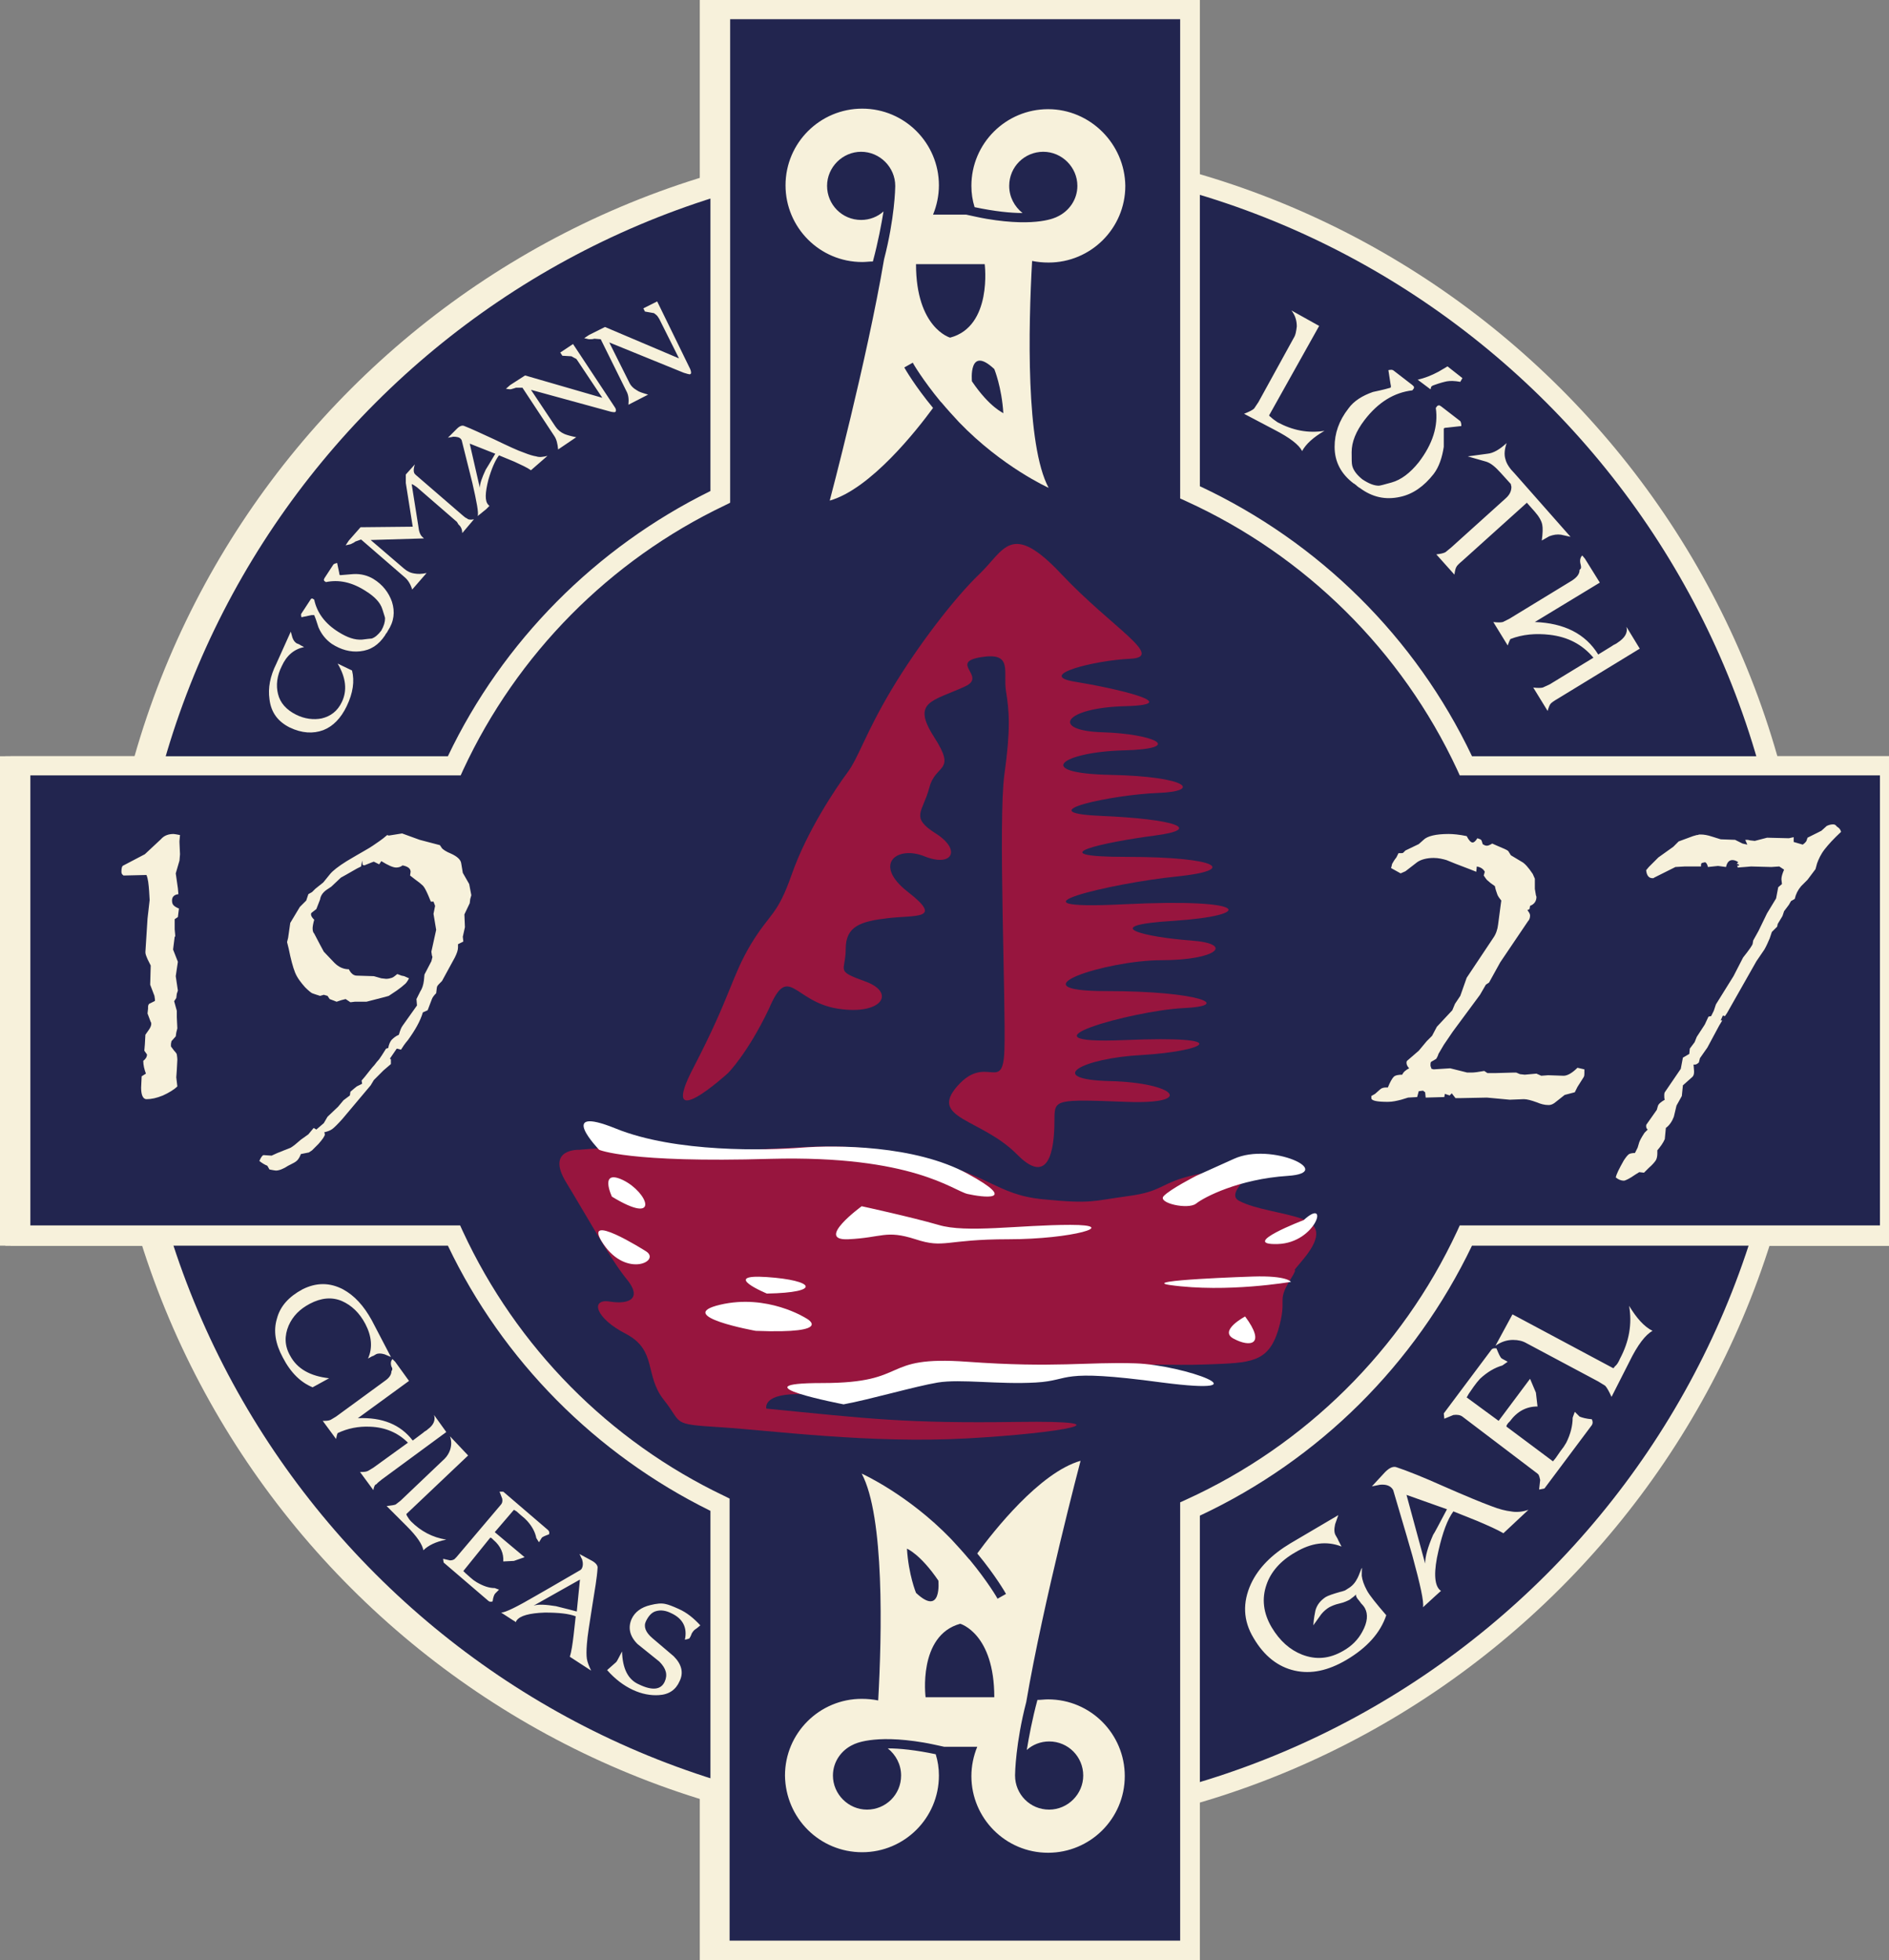 <svg version="1.1" id="Layer_1" xmlns="http://www.w3.org/2000/svg" x="0" y="0" viewBox="0 0 354.7 368.1" xml:space="preserve"><rect x="0" y="0" width="354.7" height="368.1" fill="#808080" stroke="none"/><style>.st0{fill:#22254f}.st1{fill:#f7f1db}.st2{fill:#97153e}.st3{fill:#fff}</style><circle class="st0" cx="178.5" cy="185.6" r="157.4"/><path class="st1" d="M178.5 344.9c-87.8 0-159.3-71.4-159.3-159.3 0-87.8 71.4-159.3 159.3-159.3 87.8 0 159.3 71.4 159.3 159.3-.1 87.8-71.5 159.3-159.3 159.3zm0-314.9C92.7 30 22.9 99.8 22.9 185.6s69.8 155.6 155.6 155.6S334 271.4 334 185.6 264.2 30 178.5 30z"/><path class="st0" d="M273.2 143.8c-10.6-22.7-29-41-51.8-51.3V1.8h-88.2v91.5c-22 10.5-39.7 28.4-50 50.5H1.8V232h81.4c10.3 22.1 28 40 50 50.5v83.8h88.2v-82.9c22.8-10.3 41.3-28.6 51.8-51.3h79.6v-88.2h-79.6z"/><path class="st1" d="M223.3 368.1h-91.9v-84.4c-21.5-10.6-39-28.2-49.3-49.8H0V142h82.1c10.3-21.6 27.8-39.2 49.3-49.8V0h91.9v91.3c22.4 10.5 40.5 28.4 51.1 50.7h80.3v91.9h-80.3c-10.7 22.3-28.7 40.2-51.1 50.7v83.5zm-88.2-3.7h84.5v-82.3l1.1-.5c22.4-10.2 40.5-28.1 50.9-50.4l.5-1.1H351v-84.5h-78.9l-.5-1.1c-10.4-22.3-28.5-40.2-50.9-50.4l-1.1-.5v-90h-84.5v90.8l-1 .5c-21.6 10.3-39 27.9-49.1 49.6l-.5 1.1H3.7v84.5h80.7l.5 1.1C95 253 112.4 270.6 134 280.9l1 .5v83z"/><path class="st1" d="M194.8 20.5c-7.9 0-14.4 6.4-14.4 14.4 0 1.4.2 2.7.6 4 3.8.8 6.8 1.1 9 1.1-1.5-1.2-2.5-3-2.5-5.1 0-3.6 2.9-6.4 6.4-6.4s6.4 2.9 6.4 6.4c0 2.6-1.6 4.8-3.8 5.8-.2.1-3.7 2-13.2.4-1.2-.2-2.5-.5-3.9-.8h-6.2c.7-1.7 1.1-3.6 1.1-5.5 0-7.9-6.4-14.4-14.4-14.4-7.9 0-14.4 6.4-14.4 14.4 0 7.9 6.4 14.4 14.4 14.4.7 0 1.3-.1 2-.1 1-3.7 1.6-7 2-9.4-1.1 1-2.6 1.6-4.2 1.6-3.6 0-6.4-2.9-6.4-6.4s2.9-6.4 6.4-6.4 6.4 2.9 6.4 6.4v.1c0 .3-.1 6-2.1 13.7-3.2 18.9-10.2 45.3-10.2 45.3 7.7-2.2 16.4-13.3 19.4-17.4-3.4-4.1-5.3-7.4-5.4-7.6l1.6-.9c0 .1 1.9 3.3 5.2 7.3l.2.2c1 1.2 2.1 2.4 3.3 3.7 8.1 8.4 16.8 12.3 16.8 12.3-4.3-8-3.8-30.2-3.1-42.6 1 .2 2 .3 3.1.3 7.9 0 14.4-6.4 14.4-14.4-.1-7.9-6.6-14.4-14.5-14.4zm-18.4 42.9s-6.4-1.8-6.4-13.8h12.9s1.5 11.7-6.5 13.8zm4.1 8.2s-.7-6.9 4.2-2.3c0 0 1.4 3.4 1.7 8.3 0-.1-2.5-1-5.9-6zm-20.6 276.2c7.9 0 14.4-6.4 14.4-14.4 0-1.4-.2-2.7-.6-4-3.8-.8-6.8-1.1-9-1.1 1.5 1.2 2.5 3 2.5 5.1 0 3.6-2.9 6.4-6.4 6.4s-6.4-2.9-6.4-6.4c0-2.6 1.6-4.8 3.8-5.8.2-.1 3.7-2 13.2-.4 1.2.2 2.5.5 3.9.8h6.2c-.7 1.7-1.1 3.6-1.1 5.5 0 7.9 6.4 14.4 14.4 14.4 7.9 0 14.4-6.4 14.4-14.4 0-7.9-6.4-14.4-14.4-14.4-.7 0-1.3.1-2 .1-1 3.7-1.6 7-2 9.4 1.1-1 2.6-1.6 4.2-1.6 3.6 0 6.4 2.9 6.4 6.4s-2.9 6.4-6.4 6.4c-3.6 0-6.4-2.9-6.4-6.4v-.1c0-.3.1-6 2.1-13.7 3.2-18.8 10.2-45.3 10.2-45.3-7.7 2.2-16.4 13.3-19.4 17.4 3.4 4.1 5.3 7.4 5.4 7.6l-1.6.9c0-.1-1.9-3.3-5.2-7.3l-.2-.2c-1-1.2-2.1-2.4-3.3-3.7-8.1-8.4-16.8-12.3-16.8-12.3 4.3 8 3.8 30.2 3.1 42.6-1-.2-2-.3-3.1-.3-7.9 0-14.4 6.4-14.4 14.4.1 8 6.5 14.4 14.5 14.4zm18.4-42.9s6.4 1.8 6.4 13.8h-12.9s-1.5-11.6 6.5-13.8zm-4.1-8.1s.7 6.9-4.2 2.3c0 0-1.4-3.4-1.7-8.3 0 0 2.5 1 5.9 6z"/><path class="st2" d="M106.8 215.9s-6.4-.3-2.5 6.1 8.3 14.4 11.3 18.1c3.1 3.7.6 4.9-3.1 4.3-3.7-.6-2.8 3.1 3.1 6.1 5.8 3.1 3.4 7.7 7 12.3 3.7 4.6 1.2 4.6 10.7 5.2 9.5.6 28 3.1 46.2 2.1s30.7-3.4 9.6-3.1c-21.1.3-27.9-.6-47.2-2.5 0 0-.9-3 7-2.7 8 .3 6.7.3 15.6-2.2 8.9-2.5 11-1.8 31.5-2.8s20.8-.3 28.8-.6 11.3-.3 13.2-6.4c1.8-6.1-.3-5.2 2.1-9.2 2.5-4-.6-.3 2.5-4s3.7-6.4 0-7.7-8.9-1.8-11.9-3.4c-3.1-1.5 4.3-6.7 4.3-6.7s-5.8.3-12.6 1.8c-6.7 1.5-5.8 3.1-12.6 4-6.7.9-6.7 1.5-15.9.6s-9.8-4.9-25.4-8.3-23.3-.3-37.1-1.2-24.6.2-24.6.2z"/><path class="st3" d="M110.5 215.9s-8.3-8.6 3.1-4c11.3 4.6 28.5 4.1 34.9 3.6s21.3-.5 31.2 4.9c9.9 5.4 2.7 4.4 0 3.8-2.7-.6-10.3-7.3-37-6.6-26.7.8-32.2-1.7-32.2-1.7zm112.1 4.9s-4.9 2.5-6.1 3.8 4.6 2.6 6.1 1.4c1.5-1.2 8-4.6 17.2-5.2s-3.1-6.4-10.1-3.2l-7.1 3.2zm-66.2 42.9s-20.8-4-4-4 10.6-5.2 27.2-4 22.4 0 31.6.3c9.2.3 25.1 6.2 5 3.6-20-2.7-16.7-.4-23.7 0s-14.1-.7-18.4 0c-4.2.7-12.8 3.2-17.7 4.1zm3.4-37.2s-8.9 6.5-2.5 6.2c6.4-.3 7-1.8 12.6 0 5.5 1.8 5.5 0 17.5 0 11.9 0 21.1-2.7 11.6-2.7s-19.6 1.6-24.8 0c-5.2-1.5-14.4-3.5-14.4-3.5zm-46.9-1.8s-2.5-5.3 2.1-3.1c4.7 2.3 7.1 8.7-2.1 3.1zm6.3 10.2s-12.3-7.8-7.9-1.3 11 3.1 7.9 1.3zm22.8 8s-8.9-3.7 0-3.1c8.9.6 10.5 2.9 0 3.1zm-2.1 7s-15.6-2.8-6.7-4.9c8.9-2.1 16.1 2.5 16.1 2.5s5.9 3-9.4 2.4zm93.4-10.2s-21.7.7-15.6 1.6c10.7 1.5 22.7-.6 22.7-.6s-.7-1.2-7.1-1zm9.5-10.6s-12.3 4.7-4.9 4.5c7.3-.2 9.8-9 4.9-4.5zm-11 18.1s-5.1 2.7-2.1 4.2c3 1.6 6.1 1.2 2.1-4.2z"/><path class="st2" d="M134.7 201.5s-13.5 12.3-6.4-1.2c7-13.5 7-16.8 10.7-23 3.7-6.1 4.9-5.2 7.7-13.2 2.8-8 8.3-16.2 10.4-19 2.1-2.8 3.4-7.4 8.3-15.6s11.8-17.2 16.5-21.7 5.9-10.1 15.4 0 19.6 15.6 12.9 15.9-17.8 3.1-10.4 4.3c7.4 1.2 21.1 4.3 9.5 4.6-11.6.3-14.1 4.6-4.3 4.9 9.8.3 15.6 3.1 4 3.4-11.6.3-17.2 4.3-2.5 4.6 14.7.3 17.2 3.1 8.9 3.4-8.3.3-24.8 3.7-10.7 4.3 14.1.6 19.3 2.5 10.1 3.7-9.2 1.2-22.4 4-5.2 4s21.1 2.5 9.2 3.7-34 6.4-9.8 5.2c24.2-1.2 24.5 2.1 9.5 3.1-15 .9-5.2 3.1 3.1 3.7s4.9 3.7-5.5 3.7-28.2 5.8-10.4 5.8 23.9 2.8 14.4 3.2c-9.5.5-32.5 6.9-11 6 21.4-.9 15 2.1 3.4 2.8-11.6.6-18.4 4.6-6.1 4.9 12.3.3 16.2 4.4 3.1 3.9-13.2-.5-13.5-.5-13.5 3.2s-.3 13.5-7 6.7-16.7-6.7-11.2-12.9c5.4-6.1 8.5 1.5 8.8-6.7.3-8.3-1.2-43.2 0-51.8 1.2-8.6.9-11.9.3-15.6-.6-3.7 1.4-7.4-4.7-6.4s1.2 3.6-3 5.5c-6.1 2.8-10.1 2.8-5.8 9.5s.3 4.9-.9 9.5-3.7 5.5 1.2 8.6c4.9 3.1 3.1 6.4-2.1 4.3s-9.8 1.5-3.1 6.7c6.7 5.2 1.5 4.3-3.7 4.9-5.2.6-8 1.5-8 5.8s-2.1 4 3.7 6.1c5.8 2.1 3.1 6.4-5.2 5.1s-9.2-8.7-12.9 0c-4 8.4-7.7 12.1-7.7 12.1z"/><path class="st1" d="M31.8 160.4l-.1 1.2-.7 2.4.4 2.8.1 1.1c-.8.1-1.2.5-1.2 1.2 0 .4.1.7.3.9.2.2.5.4 1 .6l-.2 1.6-.6.4v1.9l.1 1.1v.2s0 .1-.1.1l-.3 2.4.9 2.3-.4 2.7.4 2.7-.2.6-.1.8-.4.6.5 1.8v1.2l.1 2.1-.2.8-.1.7-.8.9-.1.5v.5l.6.8c.3.3.5.6.5.7 0 .2.1.5.1 1l-.1 1.9-.1 1.4.2 1.7c-.6.6-1.6 1.2-2.7 1.7-1.2.5-2.2.7-3.1.7-.6 0-1-.7-1-2.1v-.1l.1-2.1.8-.5c-.3-.8-.5-1.6-.5-2.4.4-.3.7-.7.7-1.2l-.5-.7.1-1.2.1-1.8.7-1c.2-.3.4-.7.4-1 0-.2 0-.3-.1-.4l-.6-1.6.1-.9v-.3c0-.3.1-.5.2-.6l1-.5c.1 0 .1-.1.1-.3l-.1-.7-.8-2.1.1-3.6-.6-1.2c-.2-.5-.4-.9-.4-1.3l.4-6.3.4-3.5-.1-1.7c-.1-1.3-.2-2.3-.5-3l-4.3.1c-.3-.2-.4-.4-.4-.7 0-.7.1-1.1.4-1.2l4-2.1 3-2.8c.6-.7 1.4-1 2.4-1 .2 0 .6.1 1.2.2l-.1 1.1v.3l.1 2.2zm54.5 8.4l-.1.8-1 2.1.1 2.4-.4 1.8.1.9-1 .5v.6c0 .5-.2 1.1-.6 1.9l-2.4 4.4c-.5.5-.8.8-.9 1-.1.2-.1.6-.2 1.3-.4.4-.7.8-.8 1.1-.1.3-.4 1-.8 2.1l-.9.4c-.5 1.7-1.5 3.4-2.8 5.2-.6.7-1 1.3-1.3 1.8l-.8-.2-1.3 1.9.2.1v.9L70 201l-1.8 1.8-.6 1-5.3 6.3c-.8.9-1.5 1.6-1.9 1.9-.4.3-1 .5-1.5.6 0 .1.1.3.1.4 0 .3-.4.9-1.2 1.8l-1.2 1.2-.6.4-1.5.3c-.2.5-.4.9-.7 1.2-.3.3-.7.5-1.3.8-.1 0-.1.1-.2.1s-.1.1-.2.1c-.9.6-1.7.9-2.3.9-.2 0-.6-.1-1.2-.2l-.4-.7c-.5-.2-1-.5-1.5-.9.3-.7.6-1.1.8-1.1l1.5.1 1.1-.5 2.5-1c.5-.3 1.1-.8 1.9-1.5l1.4-1 1-1.2.5.3 1.4-1.2.7-1.2 2-1.9 1-1.2 1.2-.9.1-.7.7-.6.5-.4 1-.5-.1-.6.6-.7c.8-1 1.4-1.8 1.8-2.2.3-.4.6-.8.9-1.1.2-.3.7-1 1.3-2l.4-.1c.1-.6.3-1.1.6-1.5.3-.3.7-.7 1.4-1 .2-.7.4-1.3.7-1.7l2.7-3.8-.1-1.2.7-1.4c.4-.6.6-1.3.7-2.1l.1-1.1 1.3-2.5.2-.8-.1-.3-.1-.7.9-4.1-.5-3 .3-1.5-.3-.8h-.5l-.5-1.2c-.4-.9-.7-1.5-1-1.8-.3-.3-.8-.7-1.5-1.2l-.9-.7.1-.7c0-.6-.5-1-1.5-1.2-.4.3-.8.4-1.2.4-.6 0-1.5-.4-2.8-1.2l-.4.6-1-.5-.3.1-1.5.6-.3-.1-.1-.8-.2 1.1-.8.4-2.1 1.2-.9.5-1.8 1.7-.9.6c-.7.5-1.1 1.1-1.2 1.8l-.7 1.8-.9.7c-.1.1-.1.2-.1.3 0 .3.2.6.6 1-.2.7-.3 1.3-.3 1.6 0 .5.1.8.3 1l1.1 2.1.7 1.3 2 2.1c.8.8 1.7 1.2 2.7 1.2.4.8.9 1.2 1.5 1.2l3.2.1 1.4.4.9.1c.4 0 .8-.1 1.1-.2.3-.1.6-.4 1-.7l.8.3.5.1.9.4c-.3.6-.6 1-.9 1.2-.2.2-.7.6-1.4 1.1l-1.5 1-.7.2-3.5.9h-2.2l-.8.1-.9-.6-.8.2-.9.3-.5-.2-.8-.3-.4-.6-.7-.2-.7.2c-.7-.2-1.2-.4-1.5-.5-.2-.1-.7-.5-1.3-1.1-.8-.9-1.5-1.8-1.9-2.8-.4-1-.8-2.5-1.2-4.5l-.3-1.2.2-.8.4-2.8.9-1.5.9-1.5 1.2-1.2.4-1.2.7-.4.6-.6 1.5-1.2 1.3-1.6c.5-.6 1.5-1.4 3.1-2.4 2.5-1.5 4.2-2.4 4.9-2.9.7-.5 1.7-1.1 2.7-2l.3.1 2.5-.4 3.3 1.2 3.8 1 .4.6c.2.2.7.6 1.7 1 1.1.5 1.8 1.1 1.9 1.8l.3 1.8 1.2 2.1.4 2.1-.2.7zm209.2 32.7c0 .2 0 .5-.1.7l-1.2 1.9-.5 1-1.9.5-1.9 1.5c-.4.3-.8.4-1.1.4-.8 0-1.5-.2-2.2-.5-1.1-.4-1.9-.6-2.4-.6h-.2l-2.5.1-4.3-.4-5 .1h-.9l-.7-.9-.4.4-.9-.3-.1.6-3.5.1-.1-1-.4-.3-.8.1-.3 1.1-1.7.1-1.3.4c-.8.2-1.6.4-2.5.4-2 0-3.1-.2-3.1-.7v-.4l.7-.4.9-.8c.3-.3.7-.4 1.2-.4h.3c.4-1 .8-1.7 1.1-2 .3-.3.9-.4 1.6-.4.2-.5.7-.9 1.3-1.2-.3-.3-.5-.7-.5-1 0-.1 0-.3.1-.4l2.2-1.9 1.5-1.8 1-1 .9-1.7 2.9-3.1.5-1.2 1-1.5 1.2-3.4 5-7.5c.5-.7.8-1.6.9-2.5l.5-3.8.1-.7c-.4-.5-.7-.9-.8-1.3-.1-.3-.3-.8-.4-1.4-.6-.4-1.1-.8-1.3-1-.3-.2-.5-.6-.8-1l.2-.7c-.3-.6-.9-.9-1.5-1l-.1 1-1-.4c-2.4-.9-3.9-1.5-4.6-1.8-.7-.2-1.5-.4-2.4-.4-1.3 0-2.4.3-3.1.8l-2.2 1.7-.9.4-1.8-1c.1-.4.2-.7.2-.8.1-.1.3-.6.8-1.2l.4-.8h.5c.2 0 .3 0 .4-.1l.4-.4 2.5-1.2.9-.8c.7-.7 2.3-1.1 4.7-1.1.8 0 2 .1 3.4.4.4.8.8 1.2 1.1 1.2.3 0 .6-.3.9-.8.3.1.6.2.7.3.1.1.2.4.3.8.3.2.5.3.8.3.2 0 .5-.1 1-.4l.9.4c1.2.5 1.9.8 2.1 1l.5.8 2 1.2c.6.3 1.3 1.1 2.1 2.3l.4.9v1.9l.2 1.2.1.3c0 .8-.4 1.4-1.2 1.7l-.1.6-.4.2c.3.4.5.7.5 1 0 .4-.1.8-.4 1.1l-5.2 7.7-2.1 3.8-.6.4-1.1 1.9-5.1 6.9-1.7 2.5-1 1.7c-.1.4-.3.7-.4.9-.1.1-.5.3-1 .6-.1.2-.1.4-.1.7 0 .1.1.3.2.6l.4.1 3.1-.2 3.2.8h.8c.5 0 1.3-.1 2.4-.3l.6.4h1.5l3.5-.1h.4l.7.3.9.1 2.2-.2.9.4 1.3-.1 2.9.1c.7 0 1.6-.5 2.6-1.5l1.3.3v.7zm48.2-45.3c-1.4 1.3-2.4 2.4-3.1 3.3-.7.9-1.1 1.8-1.4 2.6l-.3 1.1-1.5 2-1.2 1.2c-.6.7-1 1.5-1.2 2.4l-.7.4-.4.7-.9 1.2-.3.9-.9 1.5-.1.5-1 1-.4 1.2c-.3.7-.6 1.4-1 2.1l-1.5 2.2-5.5 9.7-.4.6-.4-.1-.4.9h.3l-.6 1-2.2 4.1-1.4 2-.2.8c-.2.2-.5.4-.7.4h-.3l.1 1.3c0 .5-.1.8-.3 1l-1.8 1.6-.2 2-1 1.8-.5 2.1c-.3.8-.8 1.6-1.5 2.1l-.2 2.1c-.3.7-.8 1.4-1.4 2.1v.6c0 .5-.1 1-.3 1.3-.2.3-.6.8-1.3 1.4l-.9.9-.9-.1-.8.5c-1 .7-1.8 1.1-2.1 1.1-.5 0-1-.2-1.5-.6.1-.6.6-1.6 1.5-3.2.4-.6.7-1 1-1.2.2-.1.6-.2 1.1-.2l.5-1 .3-1c.1-.3.4-.9 1-1.8l.6-.6c-.2-.1-.3-.4-.3-.6 0-.2 0-.3.1-.4l1.9-2.7.2-.7c.1-.4.6-.8 1.3-1.2-.1-.2-.1-.5-.1-.8 0-.2 0-.4.1-.6l3-4.4.4-2.1 1.2-.7.1-1 .9-1.2.4-1 1.5-2.3.7-1.5.5-.1.5-1 .4-1.2 3.3-5.3 1.8-3.5c1.2-1.5 1.8-2.4 1.8-2.6l.1-.6 1-1.8 1.6-3.3 1.7-2.8.4-2.1.7-.6-.1-.9c0-.5.2-1.1.5-1.8l-.9-.6-1.5.1-3.8-.1-1.2.1-1.3.1-.1-.4.3.1v-.3l-.4-.1.3-.3c-.4-.3-.8-.4-1.1-.4-.6 0-1 .4-1.2 1.3l-1.5-.2-1.9.2c-.1-.4-.2-.7-.5-.9-.4.1-.6.1-.7.2-.1.1-.1.3-.1.6h-3.1l-1.7.1-4 2c-.1.1-.1.1-.3.1-.7 0-1.1-.5-1.2-1.5l.5-.6 1.8-1.8 2.8-2 1-1 2.7-1 .7-.2c.1 0 .3 0 .4-.1h.4c.5 0 1.2.1 2.1.4l1.6.5 2.7.1 1.4.7.9.2-.4-.9h.5l.4.1.9.1 2.3-.6 4.1.1.9-.2v.9l1.7.5c.3-.2.6-.5.7-.7l.2-.6 2.6-1.3 1-.9c.4-.2.8-.3 1.2-.3.3 0 .5.1.7.4.5.3.7.6.8 1zM52.6 118.6l.3 1.1c.2.6.5.9.8 1.1l.5.2c.1.1.3.2.9.5-1.9.4-3.3 1.6-4.2 3.6-.9 1.8-1.1 3.6-.7 5.2.4 1.7 1.6 3 3.4 3.9 1.6.8 3.3 1 4.8.7 1.7-.4 3-1.4 3.8-3.1 1-2.1.8-4.5-.8-7.2l2.7 1.3c.5 2 .2 4.2-1 6.7-1.1 2.3-2.6 3.8-4.4 4.5-1.9.7-4 .6-6.3-.5-2.2-1.1-3.5-2.8-3.8-5.3-.3-2.1.1-4.3 1.3-6.7l2.7-6zm15.5-9.9c1.8 1.1 2.9 2.6 3.5 4.3.6 1.9.4 3.7-.8 5.5l-.1.2c-.1.1-.2.3-.3.4l-.1.2c-1.2 1.8-2.7 2.8-4.7 3-1.8.2-3.6-.3-5.3-1.4-1-.7-1.9-1.7-2.5-3.1-.4-1.3-.7-2.1-.8-2.3h-.5l-1.9.4c-.1-.4-.1-.6 0-.7l1.7-2.6c.1-.1.1-.2.2-.2h.2l.3.2c.5 2.4 2 4.5 4.6 6.1 1.6 1 3 1.5 4.4 1.4.9-.1 1.5-.2 1.8-.2.6-.2 1.2-.7 1.8-1.5.5-.9.7-1.6.7-2.3 0-.2-.2-.7-.5-1.7-.4-1.3-1.5-2.4-3.1-3.4-2.6-1.7-5.1-2.2-7.5-1.7l-.3-.2-.1-.2c0-.1.1-.2.1-.3l1.7-2.6c.1-.1.3-.2.7-.3l.4 1.9c0 .3.1.4.2.4.2 0 1-.1 2.4-.2 1.5-.1 2.8.3 3.8.9zm7.8-21.5c-.3.9-.3 1.6.1 1.9l.1.1 8.8 7.6c.2.2.4.3.5.4.2.1.4.2.5.3.3.1.7.1 1.1 0l-2.2 2.6c0-.6-.2-1.2-.7-1.6l-.3-.5-7.5-6.5c-.4-.3-.7-.5-1-.6l1.3 8.2c.1.9.4 1.5.8 1.8l.2.2-10 .3 6.3 5.4c.6.5 1.2.8 2 .9.5.1 1.3.1 2.2-.1l-2.7 3.1c-.3-1-.8-1.8-1.4-2.3l-8.2-7.1-1.1.4c-.2.2-.5.3-.9.5-.1 0-.4.1-.9.2l.6-.9 2.2-2.5 9.8-.1-1.3-8.2v-1.6l1.7-1.9zm24.9-1.6l-3.1 2.7c-.7-.5-1.8-1-3.1-1.6l-2.9-1.2c-.7.9-1.4 2.5-2 4.6-.6 2.4-.7 4 0 4.7l.2.2-.6.6-1.6 1.3c.2-.6-.2-2.7-1-6.2-.2-.7-.8-3.3-2-8 0-.1-.1-.1-.1-.2-.3-.4-.8-.5-1.5-.5-.3.1-.7.1-1 .2l1.7-1.7c.5-.5 1-.7 1.4-.5 1.3.5 3.2 1.4 5.6 2.5 2.5 1.2 4.4 2.1 5.6 2.5 1 .4 1.7.6 2.3.7.6.2 1.3.1 2.1-.1zm-9.8-.4l-4.8-1.9 1.9 8.3c0-.8.4-1.9 1.1-3.4.2-.3.8-1.3 1.8-3zm22.4-8.8c.3.4.3.7.2.9l-.2.1h.2c-.3 0-.7 0-1.3-.2l-14.6-4 4.6 6.9c.4.6 1 1.1 1.7 1.4.5.2 1.2.4 2.2.6l-3.4 2.3c-.1-1.1-.3-1.9-.7-2.5l-6-9.1h-1.2c-.3.1-.6.2-1 .3-.1 0-.4 0-.9-.1l.8-.7 2.8-1.8 14.5 4.2-4.6-6.9c-.2-.3-.3-.5-.5-.5-.1-.1-.4-.2-.7-.4l-1.7-.1-.4-.6 2.4-1.6 7.8 11.8zm14.2-7.1c.2.5.2.8.1.9l-.2.1h.2c-.3 0-.7-.1-1.3-.3l-14-5.7 3.7 7.4c.3.7.8 1.2 1.5 1.6.4.3 1.1.5 2.1.8L116 76c.1-1.1 0-1.9-.4-2.6l-4.8-9.7-1.2-.1c-.3.1-.6.1-1 .1-.1 0-.4-.1-.9-.2l.9-.6 3-1.5 13.9 5.9-3.7-7.4c-.2-.3-.3-.5-.4-.6-.1-.1-.3-.3-.6-.5l-1.7-.3-.3-.6 2.6-1.3 6.2 12.7zM71.4 254.8l-1.2-.5c-.7-.2-1.2-.2-1.6 0l-.5.3c-.1 0-.5.2-1 .5.9-2 .7-4.2-.5-6.5-1.1-2.1-2.6-3.5-4.4-4.3-1.9-.8-3.9-.6-6 .5-1.9 1-3.2 2.3-4 4.1-.8 1.9-.8 3.8.3 5.7 1.3 2.4 3.7 3.8 7.3 4.2l-3.1 1.7c-2.2-.9-4.1-2.7-5.6-5.6-1.4-2.6-1.8-5-1.1-7.3.6-2.3 2.2-4.1 4.8-5.5 2.6-1.3 5.1-1.3 7.6 0 2.2 1.2 3.9 3.1 5.4 5.8l3.6 6.9zm-3.3 25l-2.5-3.4c.6 0 1.1 0 1.5-.2l1-.6 6.5-4.7c-1.9-1.9-4.3-2.9-7.1-3-2.2-.1-4.2.3-6.1 1.2-.1.2-.2.6-.3 1.1l-2.5-3.4c.6 0 1.1 0 1.5-.2l1-.6 9.3-6.8c.7-.5 1.1-1.1 1.1-1.7l.1-.2c.1-.1.1-.4-.1-.7-.2-.6-.1-1.1.2-1.4l.5.5 2.6 3.6-9.6 7c4.6-.2 8 1.2 10.3 4.2l2-1.5c.1-.1.2-.2.4-.3.2-.1.3-.2.4-.3 1.1-.8 1.5-1.7 1.2-2.7l2.3 3.2-12.1 8.9c-.5.4-.9.7-1 .9-.3 0-.5.5-.6 1.1zm13.7 9.3c-2 .4-3.4 1.1-4.3 2-.2-1.1-1.2-2.6-3.1-4.5l-3.8-3.8c.9-.1 1.5-.2 1.7-.3l.9-.7 8.3-7.9c.4-.4.8-1 1-1.6.3-.9.3-1.7 0-2.6l3.4 3.6-11.6 11s0 .1.1.3c.2.3.4.7.8 1.1 1.8 1.8 4 3 6.6 3.4zm8.7 11.6c-.3.1-.6.1-.8-.1l-8.4-7.2-.1-.7 1.3.3c.4 0 .6-.1.8-.2l.4-.4 8.3-9.8c.3-.3.4-.7.3-1.2l-.5-1.3h.7l8.4 7.2c.2.2.3.4.2.8-.8.3-1.3.5-1.4.7l-.5.8-.5-.8c-.2-1.1-.8-2.2-1.7-3.2l-.5-.5-.6-.5-.9-.8-.5-.3-3.6 4.2 5.6 4.7-2 .7-2 .1c.1-1.5-.5-2.9-1.8-4l-.2-.2c-.3-.3-.4-.3-.5-.2l-5 6.2.4.4.9.8.6.5.6.4c1.2.7 2.3 1.1 3.4 1.1l.8.3-.7.7c-.2.2-.4.7-.5 1.5zm18.5 13l-4-2.6c.3-1 .5-2.3.7-4l.4-3.6c-1.3-.5-3.2-.7-5.8-.7-2.9.1-4.7.6-5.3 1.5-.1.1-.1.2-.1.3l-.8-.5-2-1.3c.8 0 3-1.1 6.6-3.2.7-.4 3.5-2 8.3-4.8l.2-.2c.3-.5.3-1.1.1-1.8-.2-.3-.3-.7-.5-1l2.4 1.3c.7.4 1.1.9 1 1.4-.1 1.7-.5 4-1 7.1-.5 3.2-.9 5.6-1 7.1-.1 1.2-.1 2.2 0 2.8.1.6.4 1.4.8 2.2zm-2.7-11.1l.6-6-8.7 4.9c.9-.3 2.3-.2 4.2.1.3.1 1.7.4 3.9 1zm19.3 13.1c-.7 1.6-2 2.5-3.9 2.6-1.5.1-3.2-.2-4.9-1-1.7-.8-3.3-2-4.8-3.7 1-.9 1.6-1.4 1.7-1.5.2-.2.5-.9 1.1-2 .1 3.2 1.1 5.3 3.2 6.2 2.5 1.2 4.1 1 4.8-.5.6-1.3.3-2.5-1-3.8l-4.1-3.3c-1.5-1.5-1.8-3.1-1.1-4.7.6-1.3 1.8-2.2 3.5-2.6 1.2-.3 2.1-.4 2.9-.2.5.1 1.3.4 2.4.9 1.6.7 2.9 1.8 4.1 3.1l-.6.5c-.3.2-.6.4-.8.7l-.2.3c-.1.3-.2.5-.3.7-.1.1-.1.2-.1.2-.1.1-.4.2-.9.3.5-2.3-.4-4-2.6-5-1-.5-1.9-.6-2.7-.4-.9.2-1.5.9-2 1.9-.5 1-.1 2.1 1.2 3.2l4 3.4c1.5 1.5 1.9 3.1 1.1 4.7zM246.7 80.9c-2.1 1.2-3.5 2.5-4.2 3.8-.6-1.2-2.3-2.5-5.2-4l-5.7-3c1-.4 1.6-.7 1.9-1l.8-1.2 6.6-12c.4-.6.5-1.4.6-2.2 0-1.1-.3-2.1-1-3l5.2 2.9-9.4 16.8s.1.2.3.3c.3.3.7.6 1.3 1 2.8 1.5 5.7 2.1 8.8 1.6zm20.5 8.1c-1.8 2.3-3.9 3.8-6.3 4.3-2.7.6-5.2.1-7.6-1.7 0 0-.1 0-.3-.2-.2-.1-.3-.3-.5-.4-.2-.2-.3-.2-.3-.2-2.4-1.8-3.6-4.1-3.6-6.9 0-2.5.8-4.9 2.6-7.2 1-1.4 2.6-2.4 4.6-3.1 1.9-.4 3-.7 3.3-.8.1-.1.1-.3 0-.7l-.4-2.6c.5-.1.8-.1 1 .1l3.5 2.7.3.3v.3l-.3.4c-3.4.4-6.4 2.2-9 5.6-1.6 2.1-2.4 4.1-2.4 6 0 1.3 0 2.1.1 2.5.2.9.9 1.8 1.9 2.6 1.2.8 2.2 1.2 3.1 1.2.2 0 1-.2 2.4-.6 1.8-.5 3.5-1.8 5.1-3.8 2.6-3.4 3.7-6.8 3.2-10.2l.3-.4.3-.1c.1 0 .2.1.4.2l3.5 2.7c.2.1.3.5.3 1l-2.7.3c-.4 0-.6.1-.6.2v3.4c-.3 2-.9 3.8-1.9 5.1zm5-17.3c-1.1-.2-1.9-.2-2.5-.1-.5.1-1.3.3-2.4.7-.3.1-.5.2-.6.4 0 0 0 .2-.1.4l-2.4-1.8c1.3-.3 2.6-.8 3.9-1.5l1.7-1 2.8 2.2-.4.7zm20.7 29.1l-1.8-.4c-.7-.1-1.4 0-2.2.3l-1.4.8c.2-1.4.2-2.4.1-2.9-.1-.7-.6-1.6-1.4-2.5l-1.5-1.7-12.1 10.9c-.6.5-1 .9-1.1 1.1-.2.3-.3.8-.4 1.5l-3.4-3.8c.8-.1 1.3-.2 1.7-.4l1.1-.9 10.2-9.2c.8-.7 1.1-1.4 1.1-2.2 0-.1-.1-.3-.1-.5l-1.9-2.1c-1-1.1-1.8-1.8-2.7-2.1l-3.5-1 3.7-.5c1.1-.1 2.3-.8 3.6-2-.4 1.2-.5 2.2-.2 3.1.2.8.8 1.7 1.7 2.6l10.5 11.9zm-4.3 32.7l-2.7-4.4c.8.1 1.4.1 1.8 0l1.3-.6 8.2-5c-2.1-2.5-4.8-3.9-8.2-4.3-2.6-.3-5.1-.1-7.4.8-.1.2-.3.6-.5 1.2l-2.7-4.4c.8.1 1.4.1 1.8 0l1.2-.6 11.8-7.2c.9-.6 1.4-1.2 1.4-2l.2-.2c.1-.1.1-.4 0-.8-.2-.7-.1-1.3.3-1.7l.5.6 2.8 4.5-12.2 7.4c5.5.2 9.5 2.2 11.9 6.1l2.6-1.6c.1-.1.3-.2.5-.3.2-.1.4-.2.5-.3 1.4-.9 2-1.9 1.7-3l2.5 4.1-15.4 9.4c-.7.4-1.1.7-1.3.9-.2.2-.4.7-.6 1.4zm-39.3 151l-.6 1.7c-.2.9-.2 1.6.1 2.1l.4.7c0 .1.3.6.7 1.4-2.8-1.1-5.7-.7-8.7 1.1-2.8 1.6-4.6 3.7-5.4 6.1-.9 2.6-.6 5.3 1 8 1.5 2.5 3.4 4.2 5.7 5.1 2.6 1 5.1.8 7.7-.7 1.6-.9 2.8-2.1 3.6-3.6 1-1.8 1.1-3.3.5-4.4-.1-.2-.3-.5-.7-.9-.3-.4-.5-.7-.7-.9-.2-.3-.3-.5-.3-.8-.2.3-.7.6-1.2 1-.4.2-1 .5-1.9.7-.9.2-1.5.5-1.9.7-.5.3-1 .7-1.5 1.3l-1.5 2.1c.1-1.4.3-2.3.4-2.8.3-1.1 1-1.9 1.9-2.5.5-.3 1.4-.6 2.8-1 .1 0 .4-.1.7-.2.1 0 .4-.2.7-.4.7-.4 1.3-1 1.7-1.8.1-.1.4-.8.9-2.1v.2l.1-.2c-.1.2-.1.7-.1 1.5.1.8.4 1.7 1 2.8.5.9 1.7 2.4 3.6 4.6-1.1 3.3-3.6 6.1-7.5 8.4-3.4 2-6.6 2.7-9.7 2-3.1-.7-5.7-2.7-7.7-6.1-2-3.3-2.1-6.7-.5-10.2 1.4-3 3.9-5.5 7.4-7.6l9-5.3zm35.7-1l-4.7 4.4c-1.2-.7-2.8-1.4-4.9-2.3l-4.5-1.8c-1.1 1.5-2 3.9-2.8 7.4-.9 3.8-.8 6.3.2 7.3.1.1.2.2.3.2l-1 .9-2.4 2.2c.2-1-.5-4.2-2-9.7-.3-1.1-1.5-5.2-3.6-12.3-.1-.1-.1-.2-.2-.3-.5-.6-1.3-.8-2.3-.7l-1.5.3 2.5-2.7c.8-.8 1.5-1.1 2.1-.9 2.1.7 5.1 1.9 8.9 3.6 4.1 1.8 7 3 8.9 3.7 1.5.6 2.8.9 3.7 1 1 .2 2.2.1 3.3-.3zm-15.3-.1l-7.6-2.7 3.5 12.9c0-1.3.5-3.1 1.5-5.4.3-.4 1.1-2 2.6-4.8zm27.2-16.9c.2.4.2.8 0 1.1l-8.9 11.9-1 .2.2-1.8c-.1-.5-.2-.8-.3-1-.1-.1-.3-.3-.6-.5L272.6 266c-.4-.3-1-.4-1.7-.3l-1.7.7-.1-1 8.9-11.9c.2-.3.6-.4 1-.3.4 1 .7 1.7 1 1.9l1.1.6-1 .7c-1.4.4-2.8 1.2-4.2 2.5l-.6.7-.6.8-.9 1.3-.4.7 6 4.4 5.9-7.9 1.1 2.6.3 2.6c-2.1 0-3.8.9-5.2 2.8l-.3.3c-.3.4-.4.6-.3.7l8.7 6.5.5-.6.9-1.3.6-.8.5-.8c.8-1.6 1.2-3.2 1.2-4.7l.4-1.1.9.9c.5.2 1.2.4 2.3.5zm7-21.3c1.4 2.3 2.8 3.9 4.4 4.7-1.3.7-2.8 2.6-4.4 5.9l-3.3 6.5c-.5-1.1-.9-1.8-1.2-2.1l-1.3-.8-13.5-7.2c-.7-.4-1.5-.6-2.5-.6-1.2 0-2.3.4-3.3 1.1l3.2-5.9 18.9 10.1c.1 0 .2-.1.3-.3.4-.3.7-.8 1-1.5 1.7-3.2 2.3-6.5 1.7-9.9z"/><circle class="st0" cx="179.5" cy="185.6" r="157.4"/><path class="st1" d="M179.5 344.9c-87.8 0-159.3-71.4-159.3-159.3 0-87.8 71.4-159.3 159.3-159.3 87.8 0 159.3 71.4 159.3 159.3-.1 87.8-71.5 159.3-159.3 159.3zm0-314.9C93.7 30 23.9 99.8 23.9 185.6s69.8 155.6 155.6 155.6S335 271.4 335 185.6 265.2 30 179.5 30z"/><path class="st0" d="M274.2 143.8c-10.6-22.7-29-41-51.8-51.3V1.8h-88.2v91.5c-22 10.5-39.7 28.4-50 50.5H2.8V232h81.4c10.3 22.1 28 40 50 50.5v83.8h88.2v-82.9c22.8-10.3 41.3-28.6 51.8-51.3h79.6v-88.2h-79.6z"/><path class="st1" d="M224.3 368.1h-91.9v-84.4c-21.5-10.6-39-28.2-49.3-49.8H1V142h82.1c10.3-21.6 27.8-39.2 49.3-49.8V0h91.9v91.3c22.4 10.5 40.5 28.4 51.1 50.7h80.3v91.9h-80.3c-10.7 22.3-28.7 40.2-51.1 50.7v83.5zm-88.2-3.7h84.5v-82.3l1.1-.5c22.4-10.2 40.5-28.1 50.9-50.4l.5-1.1H352v-84.5h-78.9l-.5-1.1c-10.4-22.3-28.5-40.2-50.9-50.4l-1.1-.5v-90h-84.5v90.8l-1 .5c-21.6 10.3-39 27.9-49.1 49.6l-.5 1.1H4.7v84.5h80.7l.5 1.1C96 253 113.4 270.6 135 280.9l1 .5v83z"/><path class="st1" d="M195.8 20.5c-7.9 0-14.4 6.4-14.4 14.4 0 1.4.2 2.7.6 4 3.8.8 6.8 1.1 9 1.1-1.5-1.2-2.5-3-2.5-5.1 0-3.6 2.9-6.4 6.4-6.4s6.4 2.9 6.4 6.4c0 2.6-1.6 4.8-3.8 5.8-.2.1-3.7 2-13.2.4-1.2-.2-2.5-.5-3.9-.8h-6.2c.7-1.7 1.1-3.6 1.1-5.5 0-7.9-6.4-14.4-14.4-14.4-7.9 0-14.4 6.4-14.4 14.4 0 7.9 6.4 14.4 14.4 14.4.7 0 1.3-.1 2-.1 1-3.7 1.6-7 2-9.4-1.1 1-2.6 1.6-4.2 1.6-3.6 0-6.4-2.9-6.4-6.4s2.9-6.4 6.4-6.4 6.4 2.9 6.4 6.4v.1c0 .3-.1 6-2.1 13.7-3.2 18.9-10.2 45.3-10.2 45.3 7.7-2.2 16.4-13.3 19.4-17.4-3.4-4.1-5.3-7.4-5.4-7.6l1.6-.9c0 .1 1.9 3.3 5.2 7.3l.2.2c1 1.2 2.1 2.4 3.3 3.7 8.1 8.4 16.8 12.3 16.8 12.3-4.3-8-3.8-30.2-3.1-42.6 1 .2 2 .3 3.1.3 7.9 0 14.4-6.4 14.4-14.4-.1-7.9-6.6-14.4-14.5-14.4zm-18.4 42.9s-6.4-1.8-6.4-13.8h12.9s1.5 11.7-6.5 13.8zm4.1 8.2s-.7-6.9 4.2-2.3c0 0 1.4 3.4 1.7 8.3 0-.1-2.5-1-5.9-6zm-20.6 276.2c7.9 0 14.4-6.4 14.4-14.4 0-1.4-.2-2.7-.6-4-3.8-.8-6.8-1.1-9-1.1 1.5 1.2 2.5 3 2.5 5.1 0 3.6-2.9 6.4-6.4 6.4s-6.4-2.9-6.4-6.4c0-2.6 1.6-4.8 3.8-5.8.2-.1 3.7-2 13.2-.4 1.2.2 2.5.5 3.9.8h6.2c-.7 1.7-1.1 3.6-1.1 5.5 0 7.9 6.4 14.4 14.4 14.4 7.9 0 14.4-6.4 14.4-14.4 0-7.9-6.4-14.4-14.4-14.4-.7 0-1.3.1-2 .1-1 3.7-1.6 7-2 9.4 1.1-1 2.6-1.6 4.2-1.6 3.6 0 6.4 2.9 6.4 6.4s-2.9 6.4-6.4 6.4c-3.6 0-6.4-2.9-6.4-6.4v-.1c0-.3.1-6 2.1-13.7 3.2-18.8 10.2-45.3 10.2-45.3-7.7 2.2-16.4 13.3-19.4 17.4 3.4 4.1 5.3 7.4 5.4 7.6l-1.6.9c0-.1-1.9-3.3-5.2-7.3l-.2-.2c-1-1.2-2.1-2.4-3.3-3.7-8.1-8.4-16.8-12.3-16.8-12.3 4.3 8 3.8 30.2 3.1 42.6-1-.2-2-.3-3.1-.3-7.9 0-14.4 6.4-14.4 14.4.1 8 6.5 14.4 14.5 14.4zm18.4-42.9s6.4 1.8 6.4 13.8h-12.9s-1.5-11.6 6.5-13.8zm-4.1-8.1s.7 6.9-4.2 2.3c0 0-1.4-3.4-1.7-8.3 0 0 2.5 1 5.9 6z"/><path class="st2" d="M107.8 215.9s-6.4-.3-2.5 6.1 8.3 14.4 11.3 18.1c3.1 3.7.6 4.9-3.1 4.3-3.7-.6-2.8 3.1 3.1 6.1 5.8 3.1 3.4 7.7 7 12.3 3.7 4.6 1.2 4.6 10.7 5.2 9.5.6 28 3.1 46.2 2.1s30.7-3.4 9.6-3.1c-21.1.3-27.9-.6-47.2-2.5 0 0-.9-3 7-2.7 8 .3 6.7.3 15.6-2.2 8.9-2.5 11-1.8 31.5-2.8s20.8-.3 28.8-.6 11.3-.3 13.2-6.4c1.8-6.1-.3-5.2 2.1-9.2 2.5-4-.6-.3 2.5-4s3.7-6.4 0-7.7-8.9-1.8-11.9-3.4c-3.1-1.5 4.3-6.7 4.3-6.7s-5.8.3-12.6 1.8c-6.7 1.5-5.8 3.1-12.6 4-6.7.9-6.7 1.5-15.9.6s-9.8-4.9-25.4-8.3-23.3-.3-37.1-1.2-24.6.2-24.6.2z"/><path class="st3" d="M111.5 215.9s-8.3-8.6 3.1-4c11.3 4.6 28.5 4.1 34.9 3.6s21.3-.5 31.2 4.9c9.9 5.4 2.7 4.4 0 3.8-2.7-.6-10.3-7.3-37-6.6-26.7.8-32.2-1.7-32.2-1.7zm112.1 4.9s-4.9 2.5-6.1 3.8 4.6 2.6 6.1 1.4c1.5-1.2 8-4.6 17.2-5.2s-3.1-6.4-10.1-3.2l-7.1 3.2zm-66.2 42.9s-20.8-4-4-4 10.6-5.2 27.2-4 22.4 0 31.6.3c9.2.3 25.1 6.2 5 3.6-20-2.7-16.7-.4-23.7 0s-14.1-.7-18.4 0c-4.2.7-12.8 3.2-17.7 4.1zm3.4-37.2s-8.9 6.5-2.5 6.2c6.4-.3 7-1.8 12.6 0 5.5 1.8 5.5 0 17.5 0 11.9 0 21.1-2.7 11.6-2.7s-19.6 1.6-24.8 0c-5.2-1.5-14.4-3.5-14.4-3.5zm-46.9-1.8s-2.5-5.3 2.1-3.1c4.7 2.3 7.1 8.7-2.1 3.1zm6.3 10.2s-12.3-7.8-7.9-1.3 11 3.1 7.9 1.3zm22.8 8s-8.9-3.7 0-3.1c8.9.6 10.5 2.9 0 3.1zm-2.1 7s-15.6-2.8-6.7-4.9c8.9-2.1 16.1 2.5 16.1 2.5s5.9 3-9.4 2.4zm93.4-10.2s-21.7.7-15.6 1.6c10.7 1.5 22.7-.6 22.7-.6s-.7-1.2-7.1-1zm9.5-10.6s-12.3 4.7-4.9 4.5c7.3-.2 9.8-9 4.9-4.5zm-11 18.1s-5.1 2.7-2.1 4.2c3 1.6 6.1 1.2 2.1-4.2z"/><path class="st2" d="M135.7 201.5s-13.5 12.3-6.4-1.2c7-13.5 7-16.8 10.7-23 3.7-6.1 4.9-5.2 7.7-13.2 2.8-8 8.3-16.2 10.4-19 2.1-2.8 3.4-7.4 8.3-15.6s11.8-17.2 16.5-21.7 5.9-10.1 15.4 0 19.6 15.6 12.9 15.9-17.8 3.1-10.4 4.3c7.4 1.2 21.1 4.3 9.5 4.6-11.6.3-14.1 4.6-4.3 4.9 9.8.3 15.6 3.1 4 3.4-11.6.3-17.2 4.3-2.5 4.6 14.7.3 17.2 3.1 8.9 3.4-8.3.3-24.8 3.7-10.7 4.3 14.1.6 19.3 2.5 10.1 3.7-9.2 1.2-22.4 4-5.2 4s21.1 2.5 9.2 3.7-34 6.4-9.8 5.2c24.2-1.2 24.5 2.1 9.5 3.1-15 .9-5.2 3.1 3.1 3.7s4.9 3.7-5.5 3.7-28.2 5.8-10.4 5.8 23.9 2.8 14.4 3.2c-9.5.5-32.5 6.9-11 6 21.4-.9 15 2.1 3.4 2.8-11.6.6-18.4 4.6-6.1 4.9 12.3.3 16.2 4.4 3.1 3.9-13.2-.5-13.5-.5-13.5 3.2s-.3 13.5-7 6.7-16.7-6.7-11.2-12.9c5.4-6.1 8.5 1.5 8.8-6.7.3-8.3-1.2-43.2 0-51.8 1.2-8.6.9-11.9.3-15.6-.6-3.7 1.4-7.4-4.7-6.4s1.2 3.6-3 5.5c-6.1 2.8-10.1 2.8-5.8 9.5s.3 4.9-.9 9.5-3.7 5.5 1.2 8.6c4.9 3.1 3.1 6.4-2.1 4.3s-9.8 1.5-3.1 6.7c6.7 5.2 1.5 4.3-3.7 4.9-5.2.6-8 1.5-8 5.8s-2.1 4 3.7 6.1c5.8 2.1 3.1 6.4-5.2 5.1s-9.2-8.7-12.9 0c-4 8.4-7.7 12.1-7.7 12.1z"/><path class="st1" d="M32.8 160.4l-.1 1.2-.7 2.4.4 2.8.1 1.1c-.8.1-1.2.5-1.2 1.2 0 .4.1.7.3.9.2.2.5.4 1 .6l-.2 1.6-.6.4v1.9l.1 1.1v.2s0 .1-.1.1l-.3 2.4.9 2.3-.4 2.7.4 2.7-.2.6-.1.8-.4.6.5 1.8v1.2l.1 2.1-.2.8-.1.7-.8.9-.1.5v.5l.6.8c.3.3.5.6.5.7 0 .2.1.5.1 1l-.1 1.9-.1 1.4.2 1.7c-.6.6-1.6 1.2-2.7 1.7-1.2.5-2.2.7-3.1.7-.6 0-1-.7-1-2.1v-.1l.1-2.1.8-.5c-.3-.8-.5-1.6-.5-2.4.4-.3.7-.7.7-1.2l-.5-.7.1-1.2.1-1.8.7-1c.2-.3.4-.7.4-1 0-.2 0-.3-.1-.4l-.6-1.6.1-.9v-.3c0-.3.1-.5.2-.6l1-.5c.1 0 .1-.1.1-.3l-.1-.7-.8-2.1.1-3.6-.6-1.2c-.2-.5-.4-.9-.4-1.3l.4-6.3.4-3.5-.1-1.7c-.1-1.3-.2-2.3-.5-3l-4.3.1c-.3-.2-.4-.4-.4-.7 0-.7.1-1.1.4-1.2l4-2.1 3-2.8c.6-.7 1.4-1 2.4-1 .2 0 .6.1 1.2.2l-.1 1.1v.3l.1 2.2zm54.5 8.4l-.1.8-1 2.1.1 2.4-.4 1.8.1.9-1 .5v.6c0 .5-.2 1.1-.6 1.9l-2.4 4.4c-.5.5-.8.8-.9 1-.1.2-.1.6-.2 1.3-.4.4-.7.8-.8 1.1-.1.3-.4 1-.8 2.1l-.9.4c-.5 1.7-1.5 3.4-2.8 5.2-.6.7-1 1.3-1.3 1.8l-.8-.2-1.3 1.9.2.1v.9L71 201l-1.8 1.8-.6 1-5.3 6.3c-.8.9-1.5 1.6-1.9 1.9-.4.3-1 .5-1.5.6 0 .1.1.3.1.4 0 .3-.4.9-1.2 1.8l-1.2 1.2-.6.4-1.5.3c-.2.5-.4.9-.7 1.2-.3.3-.7.5-1.3.8-.1 0-.1.1-.2.1s-.1.1-.2.1c-.9.6-1.7.9-2.3.9-.2 0-.6-.1-1.2-.2l-.4-.7c-.5-.2-1-.5-1.5-.9.3-.7.6-1.1.8-1.1l1.5.1 1.1-.5 2.5-1c.5-.3 1.1-.8 1.9-1.5l1.4-1 1-1.2.5.3 1.4-1.2.7-1.2 2-1.9 1-1.2 1.2-.9.1-.7.7-.6.5-.4 1-.5-.1-.6.6-.7c.8-1 1.4-1.8 1.8-2.2.3-.4.6-.8.9-1.1.2-.3.7-1 1.3-2l.4-.1c.1-.6.3-1.1.6-1.5.3-.3.7-.7 1.4-1 .2-.7.4-1.3.7-1.7l2.7-3.8-.1-1.2.7-1.4c.4-.6.6-1.3.7-2.1l.1-1.1 1.3-2.5.2-.8-.1-.3-.1-.7.9-4.1-.5-3 .3-1.5-.3-.8h-.5l-.5-1.2c-.4-.9-.7-1.5-1-1.8-.3-.3-.8-.7-1.5-1.2l-.9-.7.1-.7c0-.6-.5-1-1.5-1.2-.4.3-.8.4-1.2.4-.6 0-1.5-.4-2.8-1.2l-.4.6-1-.5-.3.1-1.5.6-.3-.1-.1-.8-.2 1.1-.8.4-2.1 1.2-.9.5-1.8 1.7-.9.6c-.7.5-1.1 1.1-1.2 1.8l-.7 1.8-.9.7c-.1.1-.1.2-.1.3 0 .3.2.6.6 1-.2.7-.3 1.3-.3 1.6 0 .5.1.8.3 1l1.1 2.1.7 1.3 2 2.1c.8.8 1.7 1.2 2.7 1.2.4.8.9 1.2 1.5 1.2l3.2.1 1.4.4.9.1c.4 0 .8-.1 1.1-.2.3-.1.6-.4 1-.7l.8.3.5.1.9.4c-.3.6-.6 1-.9 1.2-.2.2-.7.6-1.4 1.1l-1.5 1-.7.2-3.5.9h-2.2l-.8.1-.9-.6-.8.2-.9.3-.5-.2-.8-.3-.4-.6-.7-.2-.7.2c-.7-.2-1.2-.4-1.5-.5-.2-.1-.7-.5-1.3-1.1-.8-.9-1.5-1.8-1.9-2.8-.4-1-.8-2.5-1.2-4.5l-.3-1.2.2-.8.4-2.8.9-1.5.9-1.5 1.2-1.2.4-1.2.7-.4.6-.6 1.5-1.2 1.3-1.6c.5-.6 1.5-1.4 3.1-2.4 2.5-1.5 4.2-2.4 4.9-2.9.7-.5 1.7-1.1 2.7-2l.3.1 2.5-.4 3.3 1.2 3.8 1 .4.6c.2.2.7.6 1.7 1 1.1.5 1.8 1.1 1.9 1.8l.3 1.8 1.2 2.1.4 2.1-.2.7zm209.2 32.7c0 .2 0 .5-.1.7l-1.2 1.9-.5 1-1.9.5-1.9 1.5c-.4.3-.8.4-1.1.4-.8 0-1.5-.2-2.2-.5-1.1-.4-1.9-.6-2.4-.6h-.2l-2.5.1-4.3-.4-5 .1h-.9l-.7-.9-.4.4-.9-.3-.1.6-3.5.1-.1-1-.4-.3-.8.1-.3 1.1-1.7.1-1.3.4c-.8.2-1.6.4-2.5.4-2 0-3.1-.2-3.1-.7v-.4l.7-.4.9-.8c.3-.3.7-.4 1.2-.4h.3c.4-1 .8-1.7 1.1-2 .3-.3.9-.4 1.6-.4.2-.5.7-.9 1.3-1.2-.3-.3-.5-.7-.5-1 0-.1 0-.3.1-.4l2.2-1.9 1.5-1.8 1-1 .9-1.7 2.9-3.1.5-1.2 1-1.5 1.2-3.4 5-7.5c.5-.7.8-1.6.9-2.5l.5-3.8.1-.7c-.4-.5-.7-.9-.8-1.3-.1-.3-.3-.8-.4-1.4-.6-.4-1.1-.8-1.3-1-.3-.2-.5-.6-.8-1l.2-.7c-.3-.6-.9-.9-1.5-1l-.1 1-1-.4c-2.4-.9-3.9-1.5-4.6-1.8-.7-.2-1.5-.4-2.4-.4-1.3 0-2.4.3-3.1.8l-2.2 1.7-.9.4-1.8-1c.1-.4.2-.7.2-.8.1-.1.3-.6.8-1.2l.4-.8h.5c.2 0 .3 0 .4-.1l.4-.4 2.5-1.2.9-.8c.7-.7 2.3-1.1 4.7-1.1.8 0 2 .1 3.4.4.4.8.8 1.2 1.1 1.2.3 0 .6-.3.9-.8.3.1.6.2.7.3.1.1.2.4.3.8.3.2.5.3.8.3.2 0 .5-.1 1-.4l.9.4c1.2.5 1.9.8 2.1 1l.5.8 2 1.2c.6.3 1.3 1.1 2.1 2.3l.4.9v1.9l.2 1.2.1.3c0 .8-.4 1.4-1.2 1.7l-.1.6-.4.2c.3.4.5.7.5 1 0 .4-.1.8-.4 1.1l-5.2 7.7-2.1 3.8-.6.4-1.1 1.9-5.1 6.9-1.7 2.5-1 1.7c-.1.4-.3.7-.4.9-.1.1-.5.3-1 .6-.1.2-.1.4-.1.7 0 .1.1.3.2.6l.4.1 3.1-.2 3.2.8h.8c.5 0 1.3-.1 2.4-.3l.6.4h1.5l3.5-.1h.4l.7.3.9.1 2.2-.2.9.4 1.3-.1 2.9.1c.7 0 1.6-.5 2.6-1.5l1.3.3v.7zm48.2-45.3c-1.4 1.3-2.4 2.4-3.1 3.3-.7.9-1.1 1.8-1.4 2.6l-.3 1.1-1.5 2-1.2 1.2c-.6.7-1 1.5-1.2 2.4l-.7.4-.4.7-.9 1.2-.3.9-.9 1.5-.1.5-1 1-.4 1.2c-.3.7-.6 1.4-1 2.1l-1.5 2.2-5.5 9.7-.4.6-.4-.1-.4.9h.3l-.6 1-2.2 4.1-1.4 2-.2.8c-.2.2-.5.4-.7.4h-.3l.1 1.3c0 .5-.1.8-.3 1l-1.8 1.6-.2 2-1 1.8-.5 2.1c-.3.8-.8 1.6-1.5 2.1l-.2 2.1c-.3.7-.8 1.4-1.4 2.1v.6c0 .5-.1 1-.3 1.3-.2.3-.6.8-1.3 1.4l-.9.9-.9-.1-.8.5c-1 .7-1.8 1.1-2.1 1.1-.5 0-1-.2-1.5-.6.1-.6.6-1.6 1.5-3.2.4-.6.7-1 1-1.2.2-.1.6-.2 1.1-.2l.5-1 .3-1c.1-.3.4-.9 1-1.8l.6-.6c-.2-.1-.3-.4-.3-.6 0-.2 0-.3.1-.4l1.9-2.7.2-.7c.1-.4.6-.8 1.3-1.2-.1-.2-.1-.5-.1-.8 0-.2 0-.4.1-.6l3-4.4.4-2.1 1.2-.7.1-1 .9-1.2.4-1 1.5-2.3.7-1.5.5-.1.5-1 .4-1.2 3.3-5.3 1.8-3.5c1.2-1.5 1.8-2.4 1.8-2.6l.1-.6 1-1.8 1.6-3.3 1.7-2.8.4-2.1.7-.6-.1-.9c0-.5.2-1.1.5-1.8l-.9-.6-1.5.1-3.8-.1-1.2.1-1.3.1-.1-.4.3.1v-.3l-.4-.1.3-.3c-.4-.3-.8-.4-1.1-.4-.6 0-1 .4-1.2 1.3l-1.5-.2-1.9.2c-.1-.4-.2-.7-.5-.9-.4.1-.6.1-.7.2-.1.1-.1.3-.1.6h-3.1l-1.7.1-4 2c-.1.1-.1.1-.3.1-.7 0-1.1-.5-1.2-1.5l.5-.6 1.8-1.8 2.8-2 1-1 2.7-1 .7-.2c.1 0 .3 0 .4-.1h.4c.5 0 1.2.1 2.1.4l1.6.5 2.7.1 1.4.7.9.2-.4-.9h.5l.4.1.9.1 2.3-.6 4.1.1.9-.2v.9l1.7.5c.3-.2.6-.5.7-.7l.2-.6 2.6-1.3 1-.9c.4-.2.8-.3 1.2-.3.3 0 .5.1.7.4.5.3.7.6.8 1zM53.6 118.6l.3 1.1c.2.6.5.9.8 1.1l.5.2c.1.1.3.2.9.5-1.9.4-3.3 1.6-4.2 3.6-.9 1.8-1.1 3.6-.7 5.2.4 1.7 1.6 3 3.4 3.9 1.6.8 3.3 1 4.8.7 1.7-.4 3-1.4 3.8-3.1 1-2.1.8-4.5-.8-7.2l2.7 1.3c.5 2 .2 4.2-1 6.7-1.1 2.3-2.6 3.8-4.4 4.5-1.9.7-4 .6-6.3-.5-2.2-1.1-3.5-2.8-3.8-5.3-.3-2.1.1-4.3 1.3-6.7l2.7-6zm15.5-9.9c1.8 1.1 2.9 2.6 3.5 4.3.6 1.9.4 3.7-.8 5.5l-.1.2c-.1.1-.2.3-.3.4l-.1.2c-1.2 1.8-2.7 2.8-4.7 3-1.8.2-3.6-.3-5.3-1.4-1-.7-1.9-1.7-2.5-3.1-.4-1.3-.7-2.1-.8-2.3h-.5l-1.9.4c-.1-.4-.1-.6 0-.7l1.7-2.6c.1-.1.1-.2.2-.2h.2l.3.2c.5 2.4 2 4.5 4.6 6.1 1.6 1 3 1.5 4.4 1.4.9-.1 1.5-.2 1.8-.2.6-.2 1.2-.7 1.8-1.5.5-.9.7-1.6.7-2.3 0-.2-.2-.7-.5-1.7-.4-1.3-1.5-2.4-3.1-3.4-2.6-1.7-5.1-2.2-7.5-1.7l-.3-.2-.1-.2c0-.1.1-.2.1-.3l1.7-2.6c.1-.1.3-.2.7-.3l.4 1.9c0 .3.1.4.2.4.2 0 1-.1 2.4-.2 1.5-.1 2.8.3 3.8.9zm7.8-21.5c-.3.9-.3 1.6.1 1.9l.1.1 8.8 7.6c.2.2.4.3.5.4.2.1.4.2.5.3.3.1.7.1 1.1 0l-2.2 2.6c0-.6-.2-1.2-.7-1.6l-.3-.5-7.5-6.5c-.4-.3-.7-.5-1-.6l1.3 8.2c.1.9.4 1.5.8 1.8l.2.2-10 .3 6.3 5.4c.6.5 1.2.8 2 .9.5.1 1.3.1 2.2-.1l-2.7 3.1c-.3-1-.8-1.8-1.4-2.3l-8.2-7.1-1.1.4c-.2.2-.5.3-.9.5-.1 0-.4.1-.9.2l.6-.9 2.2-2.5 9.8-.1-1.3-8.2v-1.6l1.7-1.9zm24.9-1.6l-3.1 2.7c-.7-.5-1.8-1-3.1-1.6l-2.9-1.2c-.7.9-1.4 2.5-2 4.6-.6 2.4-.7 4 0 4.7l.2.2-.6.6-1.6 1.3c.2-.6-.2-2.7-1-6.2-.2-.7-.8-3.3-2-8 0-.1-.1-.1-.1-.2-.3-.4-.8-.5-1.5-.5-.3.1-.7.1-1 .2l1.7-1.7c.5-.5 1-.7 1.4-.5 1.3.5 3.2 1.4 5.6 2.5 2.5 1.2 4.4 2.1 5.6 2.5 1 .4 1.7.6 2.3.7.6.2 1.3.1 2.1-.1zm-9.8-.4l-4.8-1.9 1.9 8.3c0-.8.4-1.9 1.1-3.4.2-.3.8-1.3 1.8-3zm22.4-8.8c.3.4.3.7.2.9l-.2.1h.2c-.3 0-.7 0-1.3-.2l-14.6-4 4.6 6.9c.4.6 1 1.1 1.7 1.4.5.2 1.2.4 2.2.6l-3.4 2.3c-.1-1.1-.3-1.9-.7-2.5l-6-9.1h-1.2c-.3.1-.6.2-1 .3-.1 0-.4 0-.9-.1l.8-.7 2.8-1.8 14.5 4.2-4.6-6.9c-.2-.3-.3-.5-.5-.5-.1-.1-.4-.2-.7-.4l-1.7-.1-.4-.6 2.4-1.6 7.8 11.8zm14.2-7.1c.2.5.2.8.1.9l-.2.1h.2c-.3 0-.7-.1-1.3-.3l-14-5.7 3.7 7.4c.3.7.8 1.2 1.5 1.6.4.3 1.1.5 2.1.8L117 76c.1-1.1 0-1.9-.4-2.6l-4.8-9.7-1.2-.1c-.3.1-.6.1-1 .1-.1 0-.4-.1-.9-.2l.9-.6 3-1.5 13.9 5.9-3.7-7.4c-.2-.3-.3-.5-.4-.6-.1-.1-.3-.3-.6-.5l-1.7-.3-.3-.6 2.6-1.3 6.2 12.7zM72.4 254.8l-1.2-.5c-.7-.2-1.2-.2-1.6 0l-.5.3c-.1 0-.5.2-1 .5.9-2 .7-4.2-.5-6.5-1.1-2.1-2.6-3.5-4.4-4.3-1.9-.8-3.9-.6-6 .5-1.9 1-3.2 2.3-4 4.1-.8 1.9-.8 3.8.3 5.7 1.3 2.4 3.7 3.8 7.3 4.2l-3.1 1.7c-2.2-.9-4.1-2.7-5.6-5.6-1.4-2.6-1.8-5-1.1-7.3.6-2.3 2.2-4.1 4.8-5.5 2.6-1.3 5.1-1.3 7.6 0 2.2 1.2 3.9 3.1 5.4 5.8l3.6 6.9zm-3.3 25l-2.5-3.4c.6 0 1.1 0 1.5-.2l1-.6 6.5-4.7c-1.9-1.9-4.3-2.9-7.1-3-2.2-.1-4.2.3-6.1 1.2-.1.2-.2.6-.3 1.1l-2.5-3.4c.6 0 1.1 0 1.5-.2l1-.6 9.3-6.8c.7-.5 1.1-1.1 1.1-1.7l.1-.2c.1-.1.1-.4-.1-.7-.2-.6-.1-1.1.2-1.4l.5.5 2.6 3.6-9.6 7c4.6-.2 8 1.2 10.3 4.2l2-1.5c.1-.1.2-.2.4-.3.2-.1.3-.2.4-.3 1.1-.8 1.5-1.7 1.2-2.7l2.3 3.2-12.1 8.9c-.5.4-.9.7-1 .9-.3 0-.5.5-.6 1.1zm13.7 9.3c-2 .4-3.4 1.1-4.3 2-.2-1.1-1.2-2.6-3.1-4.5l-3.8-3.8c.9-.1 1.5-.2 1.7-.3l.9-.7 8.3-7.9c.4-.4.8-1 1-1.6.3-.9.3-1.7 0-2.6l3.4 3.6-11.6 11s0 .1.1.3c.2.3.4.7.8 1.1 1.8 1.8 4 3 6.6 3.4zm8.7 11.6c-.3.1-.6.1-.8-.1l-8.4-7.2-.1-.7 1.3.3c.4 0 .6-.1.8-.2l.4-.4 8.3-9.8c.3-.3.4-.7.3-1.2l-.5-1.3h.7l8.4 7.2c.2.2.3.4.2.8-.8.3-1.3.5-1.4.7l-.5.8-.5-.8c-.2-1.1-.8-2.2-1.7-3.2l-.5-.5-.6-.5-.9-.8-.5-.3-3.6 4.2 5.6 4.7-2 .7-2 .1c.1-1.5-.5-2.9-1.8-4l-.2-.2c-.3-.3-.4-.3-.5-.2l-5 6.2.4.4.9.8.6.5.6.4c1.2.7 2.3 1.1 3.4 1.1l.8.3-.7.7c-.2.2-.4.7-.5 1.5zm18.5 13l-4-2.6c.3-1 .5-2.3.7-4l.4-3.6c-1.3-.5-3.2-.7-5.8-.7-2.9.1-4.7.6-5.3 1.5-.1.1-.1.2-.1.3l-.8-.5-2-1.3c.8 0 3-1.1 6.6-3.2.7-.4 3.5-2 8.3-4.8l.2-.2c.3-.5.3-1.1.1-1.8-.2-.3-.3-.7-.5-1l2.4 1.3c.7.4 1.1.9 1 1.4-.1 1.7-.5 4-1 7.1-.5 3.2-.9 5.6-1 7.1-.1 1.2-.1 2.2 0 2.8.1.6.4 1.4.8 2.2zm-2.7-11.1l.6-6-8.7 4.9c.9-.3 2.3-.2 4.2.1.3.1 1.7.4 3.9 1zm19.3 13.1c-.7 1.6-2 2.5-3.9 2.6-1.5.1-3.2-.2-4.9-1-1.7-.8-3.3-2-4.8-3.7 1-.9 1.6-1.4 1.7-1.5.2-.2.5-.9 1.1-2 .1 3.2 1.1 5.3 3.2 6.2 2.5 1.2 4.1 1 4.8-.5.6-1.3.3-2.5-1-3.8l-4.1-3.3c-1.5-1.5-1.8-3.1-1.1-4.7.6-1.3 1.8-2.2 3.5-2.6 1.2-.3 2.1-.4 2.9-.2.5.1 1.3.4 2.4.9 1.6.7 2.9 1.8 4.1 3.1l-.6.5c-.3.2-.6.4-.8.7l-.2.3c-.1.3-.2.5-.3.7-.1.1-.1.2-.1.2-.1.1-.4.2-.9.3.5-2.3-.4-4-2.6-5-1-.5-1.9-.6-2.7-.4-.9.2-1.5.9-2 1.9-.5 1-.1 2.1 1.2 3.2l4 3.4c1.5 1.5 1.9 3.1 1.1 4.7zM247.7 80.9c-2.1 1.2-3.5 2.5-4.2 3.8-.6-1.2-2.3-2.5-5.2-4l-5.7-3c1-.4 1.6-.7 1.9-1l.8-1.2 6.6-12c.4-.6.5-1.4.6-2.2 0-1.1-.3-2.1-1-3l5.2 2.9-9.4 16.8s.1.2.3.3c.3.3.7.6 1.3 1 2.8 1.5 5.7 2.1 8.8 1.6zm20.5 8.1c-1.8 2.3-3.9 3.8-6.3 4.3-2.7.6-5.2.1-7.6-1.7 0 0-.1 0-.3-.2-.2-.1-.3-.3-.5-.4-.2-.2-.3-.2-.3-.2-2.4-1.8-3.6-4.1-3.6-6.9 0-2.5.8-4.9 2.6-7.2 1-1.4 2.6-2.4 4.6-3.1 1.9-.4 3-.7 3.3-.8.1-.1.1-.3 0-.7l-.4-2.6c.5-.1.8-.1 1 .1l3.5 2.7.3.3v.3l-.3.4c-3.4.4-6.4 2.2-9 5.6-1.6 2.1-2.4 4.1-2.4 6 0 1.3 0 2.1.1 2.5.2.9.9 1.8 1.9 2.6 1.2.8 2.2 1.2 3.1 1.2.2 0 1-.2 2.4-.6 1.8-.5 3.5-1.8 5.1-3.8 2.6-3.4 3.7-6.8 3.2-10.2l.3-.4.3-.1c.1 0 .2.1.4.2l3.5 2.7c.2.1.3.5.3 1l-2.7.3c-.4 0-.6.1-.6.2v3.4c-.3 2-.9 3.8-1.9 5.1zm5-17.3c-1.1-.2-1.9-.2-2.5-.1-.5.1-1.3.3-2.4.7-.3.1-.5.2-.6.4 0 0 0 .2-.1.4l-2.4-1.8c1.3-.3 2.6-.8 3.9-1.5l1.7-1 2.8 2.2-.4.7zm20.7 29.1l-1.8-.4c-.7-.1-1.4 0-2.2.3l-1.4.8c.2-1.4.2-2.4.1-2.9-.1-.7-.6-1.6-1.4-2.5l-1.5-1.7-12.1 10.9c-.6.5-1 .9-1.1 1.1-.2.3-.3.8-.4 1.5l-3.4-3.8c.8-.1 1.3-.2 1.7-.4l1.1-.9 10.2-9.2c.8-.7 1.1-1.4 1.1-2.2 0-.1-.1-.3-.1-.5l-1.9-2.1c-1-1.1-1.8-1.8-2.7-2.1l-3.5-1 3.7-.5c1.1-.1 2.3-.8 3.6-2-.4 1.2-.5 2.2-.2 3.1.2.8.8 1.7 1.7 2.6l10.5 11.9zm-4.3 32.7l-2.7-4.4c.8.1 1.4.1 1.8 0l1.3-.6 8.2-5c-2.1-2.5-4.8-3.9-8.2-4.3-2.6-.3-5.1-.1-7.4.8-.1.2-.3.6-.5 1.2l-2.7-4.4c.8.1 1.4.1 1.8 0l1.2-.6 11.8-7.2c.9-.6 1.4-1.2 1.4-2l.2-.2c.1-.1.1-.4 0-.8-.2-.7-.1-1.3.3-1.7l.5.6 2.8 4.5-12.2 7.4c5.5.2 9.5 2.2 11.9 6.1l2.6-1.6c.1-.1.3-.2.5-.3.2-.1.4-.2.5-.3 1.4-.9 2-1.9 1.7-3l2.5 4.1-15.4 9.4c-.7.4-1.1.7-1.3.9-.2.2-.4.7-.6 1.4zm-39.3 151l-.6 1.7c-.2.9-.2 1.6.1 2.1l.4.7c0 .1.3.6.7 1.4-2.8-1.1-5.7-.7-8.7 1.1-2.8 1.6-4.6 3.7-5.4 6.1-.9 2.6-.6 5.3 1 8 1.5 2.5 3.4 4.2 5.7 5.1 2.6 1 5.1.8 7.7-.7 1.6-.9 2.8-2.1 3.6-3.6 1-1.8 1.1-3.3.5-4.4-.1-.2-.3-.5-.7-.9-.3-.4-.5-.7-.7-.9-.2-.3-.3-.5-.3-.8-.2.3-.7.6-1.2 1-.4.2-1 .5-1.9.7-.9.2-1.5.5-1.9.7-.5.3-1 .7-1.5 1.3l-1.5 2.1c.1-1.4.3-2.3.4-2.8.3-1.1 1-1.9 1.9-2.5.5-.3 1.4-.6 2.8-1 .1 0 .4-.1.7-.2.1 0 .4-.2.7-.4.7-.4 1.3-1 1.7-1.8.1-.1.4-.8.9-2.1v.2l.1-.2c-.1.2-.1.7-.1 1.5.1.8.4 1.7 1 2.8.5.9 1.7 2.4 3.6 4.6-1.1 3.3-3.6 6.1-7.5 8.4-3.4 2-6.6 2.7-9.7 2-3.1-.7-5.7-2.7-7.7-6.1-2-3.3-2.1-6.7-.5-10.2 1.4-3 3.9-5.5 7.4-7.6l9-5.3zm35.7-1l-4.7 4.4c-1.2-.7-2.8-1.4-4.9-2.3l-4.5-1.8c-1.1 1.5-2 3.9-2.8 7.4-.9 3.8-.8 6.3.2 7.3.1.1.2.2.3.2l-1 .9-2.4 2.2c.2-1-.5-4.2-2-9.7-.3-1.1-1.5-5.2-3.6-12.3-.1-.1-.1-.2-.2-.3-.5-.6-1.3-.8-2.3-.7l-1.5.3 2.5-2.7c.8-.8 1.5-1.1 2.1-.9 2.1.7 5.1 1.9 8.9 3.6 4.1 1.8 7 3 8.9 3.7 1.5.6 2.8.9 3.7 1 1 .2 2.2.1 3.3-.3zm-15.3-.1l-7.6-2.7 3.5 12.9c0-1.3.5-3.1 1.5-5.4.3-.4 1.1-2 2.6-4.8zm27.2-16.9c.2.4.2.8 0 1.1l-8.9 11.9-1 .2.2-1.8c-.1-.5-.2-.8-.3-1-.1-.1-.3-.3-.6-.5L273.6 266c-.4-.3-1-.4-1.7-.3l-1.7.7-.1-1 8.9-11.9c.2-.3.6-.4 1-.3.4 1 .7 1.7 1 1.9l1.1.6-1 .7c-1.4.4-2.8 1.2-4.2 2.5l-.6.7-.6.8-.9 1.3-.4.7 6 4.4 5.9-7.9 1.1 2.6.3 2.6c-2.1 0-3.8.9-5.2 2.8l-.3.3c-.3.4-.4.6-.3.7l8.7 6.5.5-.6.9-1.3.6-.8.5-.8c.8-1.6 1.2-3.2 1.2-4.7l.4-1.1.9.9c.5.2 1.2.4 2.3.5zm7-21.3c1.4 2.3 2.8 3.9 4.4 4.7-1.3.7-2.8 2.6-4.4 5.9l-3.3 6.5c-.5-1.1-.9-1.8-1.2-2.1l-1.3-.8-13.5-7.2c-.7-.4-1.5-.6-2.5-.6-1.2 0-2.3.4-3.3 1.1l3.2-5.9 18.9 10.1c.1 0 .2-.1.3-.3.4-.3.7-.8 1-1.5 1.7-3.2 2.3-6.5 1.7-9.9z"/><circle class="st0" cx="180.5" cy="185.6" r="157.4"/><path class="st1" d="M180.5 344.9c-87.8 0-159.3-71.4-159.3-159.3 0-87.8 71.4-159.3 159.3-159.3 87.8 0 159.3 71.4 159.3 159.3-.1 87.8-71.5 159.3-159.3 159.3zm0-314.9C94.7 30 24.9 99.8 24.9 185.6s69.8 155.6 155.6 155.6S336 271.4 336 185.6 266.2 30 180.5 30z"/><path class="st0" d="M275.2 143.8c-10.6-22.7-29-41-51.8-51.3V1.8h-88.2v91.5c-22 10.5-39.7 28.4-50 50.5H3.8V232h81.4c10.3 22.1 28 40 50 50.5v83.8h88.2v-82.9c22.8-10.3 41.3-28.6 51.8-51.3h79.6v-88.2h-79.6z"/><path class="st1" d="M225.3 368.1h-91.9v-84.4c-21.5-10.6-39-28.2-49.3-49.8H2V142h82.1c10.3-21.6 27.8-39.2 49.3-49.8V0h91.9v91.3c22.4 10.5 40.5 28.4 51.1 50.7h80.3v91.9h-80.3c-10.7 22.3-28.7 40.2-51.1 50.7v83.5zm-88.2-3.7h84.5v-82.3l1.1-.5c22.4-10.2 40.5-28.1 50.9-50.4l.5-1.1H353v-84.5h-78.9l-.5-1.1c-10.4-22.3-28.5-40.2-50.9-50.4l-1.1-.5v-90h-84.5v90.8l-1 .5c-21.6 10.3-39 27.9-49.1 49.6l-.5 1.1H5.7v84.5h80.7l.5 1.1C97 253 114.4 270.6 136 280.9l1 .5v83z"/><path class="st1" d="M196.8 20.5c-7.9 0-14.4 6.4-14.4 14.4 0 1.4.2 2.7.6 4 3.8.8 6.8 1.1 9 1.1-1.5-1.2-2.5-3-2.5-5.1 0-3.6 2.9-6.4 6.4-6.4s6.4 2.9 6.4 6.4c0 2.6-1.6 4.8-3.8 5.8-.2.1-3.7 2-13.2.4-1.2-.2-2.5-.5-3.9-.8h-6.2c.7-1.7 1.1-3.6 1.1-5.5 0-7.9-6.4-14.4-14.4-14.4-7.9 0-14.4 6.4-14.4 14.4 0 7.9 6.4 14.4 14.4 14.4.7 0 1.3-.1 2-.1 1-3.7 1.6-7 2-9.4-1.1 1-2.6 1.6-4.2 1.6-3.6 0-6.4-2.9-6.4-6.4s2.9-6.4 6.4-6.4 6.4 2.9 6.4 6.4v.1c0 .3-.1 6-2.1 13.7-3.2 18.9-10.2 45.3-10.2 45.3 7.7-2.2 16.4-13.3 19.4-17.4-3.4-4.1-5.3-7.4-5.4-7.6l1.6-.9c0 .1 1.9 3.3 5.2 7.3l.2.2c1 1.2 2.1 2.4 3.3 3.7 8.1 8.4 16.8 12.3 16.8 12.3-4.3-8-3.8-30.2-3.1-42.6 1 .2 2 .3 3.1.3 7.9 0 14.4-6.4 14.4-14.4-.1-7.9-6.6-14.4-14.5-14.4zm-18.4 42.9s-6.4-1.8-6.4-13.8h12.9s1.5 11.7-6.5 13.8zm4.1 8.2s-.7-6.9 4.2-2.3c0 0 1.4 3.4 1.7 8.3 0-.1-2.5-1-5.9-6zm-20.6 276.2c7.9 0 14.4-6.4 14.4-14.4 0-1.4-.2-2.7-.6-4-3.8-.8-6.8-1.1-9-1.1 1.5 1.2 2.5 3 2.5 5.1 0 3.6-2.9 6.4-6.4 6.4s-6.4-2.9-6.4-6.4c0-2.6 1.6-4.8 3.8-5.8.2-.1 3.7-2 13.2-.4 1.2.2 2.5.5 3.9.8h6.2c-.7 1.7-1.1 3.6-1.1 5.5 0 7.9 6.4 14.4 14.4 14.4 7.9 0 14.4-6.4 14.4-14.4 0-7.9-6.4-14.4-14.4-14.4-.7 0-1.3.1-2 .1-1 3.7-1.6 7-2 9.4 1.1-1 2.6-1.6 4.2-1.6 3.6 0 6.4 2.9 6.4 6.4s-2.9 6.4-6.4 6.4c-3.6 0-6.4-2.9-6.4-6.4v-.1c0-.3.1-6 2.1-13.7 3.2-18.8 10.2-45.3 10.2-45.3-7.7 2.2-16.4 13.3-19.4 17.4 3.4 4.1 5.3 7.4 5.4 7.6l-1.6.9c0-.1-1.9-3.3-5.2-7.3l-.2-.2c-1-1.2-2.1-2.4-3.3-3.7-8.1-8.4-16.8-12.3-16.8-12.3 4.3 8 3.8 30.2 3.1 42.6-1-.2-2-.3-3.1-.3-7.9 0-14.4 6.4-14.4 14.4.1 8 6.5 14.4 14.5 14.4zm18.4-42.9s6.4 1.8 6.4 13.8h-12.9s-1.5-11.6 6.5-13.8zm-4.1-8.1s.7 6.9-4.2 2.3c0 0-1.4-3.4-1.7-8.3 0 0 2.5 1 5.9 6z"/><path class="st2" d="M108.8 215.9s-6.4-.3-2.5 6.1 8.3 14.4 11.3 18.1c3.1 3.7.6 4.9-3.1 4.3-3.7-.6-2.8 3.1 3.1 6.1 5.8 3.1 3.4 7.7 7 12.3 3.7 4.6 1.2 4.6 10.7 5.2 9.5.6 28 3.1 46.2 2.1s30.7-3.4 9.6-3.1c-21.1.3-27.9-.6-47.2-2.5 0 0-.9-3 7-2.7 8 .3 6.7.3 15.6-2.2 8.9-2.5 11-1.8 31.5-2.8s20.8-.3 28.8-.6 11.3-.3 13.2-6.4c1.8-6.1-.3-5.2 2.1-9.2 2.5-4-.6-.3 2.5-4s3.7-6.4 0-7.7-8.9-1.8-11.9-3.4c-3.1-1.5 4.3-6.7 4.3-6.7s-5.8.3-12.6 1.8c-6.7 1.5-5.8 3.1-12.6 4-6.7.9-6.7 1.5-15.9.6s-9.8-4.9-25.4-8.3-23.3-.3-37.1-1.2-24.6.2-24.6.2z"/><path class="st3" d="M112.5 215.9s-8.3-8.6 3.1-4c11.3 4.6 28.5 4.1 34.9 3.6s21.3-.5 31.2 4.9c9.9 5.4 2.7 4.4 0 3.8-2.7-.6-10.3-7.3-37-6.6-26.7.8-32.2-1.7-32.2-1.7zm112.1 4.9s-4.9 2.5-6.1 3.8 4.6 2.6 6.1 1.4c1.5-1.2 8-4.6 17.2-5.2s-3.1-6.4-10.1-3.2l-7.1 3.2zm-66.2 42.9s-20.8-4-4-4 10.6-5.2 27.2-4 22.4 0 31.6.3c9.2.3 25.1 6.2 5 3.6-20-2.7-16.7-.4-23.7 0s-14.1-.7-18.4 0c-4.2.7-12.8 3.2-17.7 4.1zm3.4-37.2s-8.9 6.5-2.5 6.2c6.4-.3 7-1.8 12.6 0 5.5 1.8 5.5 0 17.5 0 11.9 0 21.1-2.7 11.6-2.7s-19.6 1.6-24.8 0c-5.2-1.5-14.4-3.5-14.4-3.5zm-46.9-1.8s-2.5-5.3 2.1-3.1c4.7 2.3 7.1 8.7-2.1 3.1zm6.3 10.2s-12.3-7.8-7.9-1.3 11 3.1 7.9 1.3zm22.8 8s-8.9-3.7 0-3.1c8.9.6 10.5 2.9 0 3.1zm-2.1 7s-15.6-2.8-6.7-4.9c8.9-2.1 16.1 2.5 16.1 2.5s5.9 3-9.4 2.4zm93.4-10.2s-21.7.7-15.6 1.6c10.7 1.5 22.7-.6 22.7-.6s-.7-1.2-7.1-1zm9.5-10.6s-12.3 4.7-4.9 4.5c7.3-.2 9.8-9 4.9-4.5zm-11 18.1s-5.1 2.7-2.1 4.2c3 1.6 6.1 1.2 2.1-4.2z"/><path class="st2" d="M136.7 201.5s-13.5 12.3-6.4-1.2c7-13.5 7-16.8 10.7-23 3.7-6.1 4.9-5.2 7.7-13.2 2.8-8 8.3-16.2 10.4-19 2.1-2.8 3.4-7.4 8.3-15.6s11.8-17.2 16.5-21.7 5.9-10.1 15.4 0 19.6 15.6 12.9 15.9-17.8 3.1-10.4 4.3c7.4 1.2 21.1 4.3 9.5 4.6-11.6.3-14.1 4.6-4.3 4.9 9.8.3 15.6 3.1 4 3.4-11.6.3-17.2 4.3-2.5 4.6 14.7.3 17.2 3.1 8.9 3.4-8.3.3-24.8 3.7-10.7 4.3 14.1.6 19.3 2.5 10.1 3.7-9.2 1.2-22.4 4-5.2 4s21.1 2.5 9.2 3.7-34 6.4-9.8 5.2c24.2-1.2 24.5 2.1 9.5 3.1-15 .9-5.2 3.1 3.1 3.7s4.9 3.7-5.5 3.7-28.2 5.8-10.4 5.8 23.9 2.8 14.4 3.2c-9.5.5-32.5 6.9-11 6 21.4-.9 15 2.1 3.4 2.8-11.6.6-18.4 4.6-6.1 4.9 12.3.3 16.2 4.4 3.1 3.9-13.2-.5-13.5-.5-13.5 3.2s-.3 13.5-7 6.7-16.7-6.7-11.2-12.9c5.4-6.1 8.5 1.5 8.8-6.7.3-8.3-1.2-43.2 0-51.8 1.2-8.6.9-11.9.3-15.6-.6-3.7 1.4-7.4-4.7-6.4s1.2 3.6-3 5.5c-6.1 2.8-10.1 2.8-5.8 9.5s.3 4.9-.9 9.5-3.7 5.5 1.2 8.6c4.9 3.1 3.1 6.4-2.1 4.3s-9.8 1.5-3.1 6.7c6.7 5.2 1.5 4.3-3.7 4.9-5.2.6-8 1.5-8 5.8s-2.1 4 3.7 6.1c5.8 2.1 3.1 6.4-5.2 5.1s-9.2-8.7-12.9 0c-4 8.4-7.7 12.1-7.7 12.1z"/><path class="st1" d="M33.8 160.4l-.1 1.2-.7 2.4.4 2.8.1 1.1c-.8.1-1.2.5-1.2 1.2 0 .4.1.7.3.9.2.2.5.4 1 .6l-.2 1.6-.6.4v1.9l.1 1.1v.2s0 .1-.1.1l-.3 2.4.9 2.3-.4 2.7.4 2.7-.2.6-.1.8-.4.6.5 1.8v1.2l.1 2.1-.2.8-.1.7-.8.9-.1.5v.5l.6.8c.3.3.5.6.5.7 0 .2.1.5.1 1l-.1 1.9-.1 1.4.2 1.7c-.6.6-1.6 1.2-2.7 1.7-1.2.5-2.2.7-3.1.7-.6 0-1-.7-1-2.1v-.1l.1-2.1.8-.5c-.3-.8-.5-1.6-.5-2.4.4-.3.7-.7.7-1.2l-.5-.7.1-1.2.1-1.8.7-1c.2-.3.4-.7.4-1 0-.2 0-.3-.1-.4l-.6-1.6.1-.9v-.3c0-.3.1-.5.2-.6l1-.5c.1 0 .1-.1.1-.3l-.1-.7-.8-2.1.1-3.6-.6-1.2c-.2-.5-.4-.9-.4-1.3l.4-6.3.4-3.5-.1-1.7c-.1-1.3-.2-2.3-.5-3l-4.3.1c-.3-.2-.4-.4-.4-.7 0-.7.1-1.1.4-1.2l4-2.1 3-2.8c.6-.7 1.4-1 2.4-1 .2 0 .6.1 1.2.2l-.1 1.1v.3l.1 2.2zm54.5 8.4l-.1.8-1 2.1.1 2.4-.4 1.8.1.9-1 .5v.6c0 .5-.2 1.1-.6 1.9l-2.4 4.4c-.5.5-.8.8-.9 1-.1.2-.1.6-.2 1.3-.4.4-.7.8-.8 1.1-.1.3-.4 1-.8 2.1l-.9.4c-.5 1.7-1.5 3.4-2.8 5.2-.6.7-1 1.3-1.3 1.8l-.8-.2-1.3 1.9.2.1v.9L72 201l-1.8 1.8-.6 1-5.3 6.3c-.8.9-1.5 1.6-1.9 1.9-.4.3-1 .5-1.5.6 0 .1.1.3.1.4 0 .3-.4.9-1.2 1.8l-1.2 1.2-.6.4-1.5.3c-.2.5-.4.9-.7 1.2-.3.3-.7.5-1.3.8-.1 0-.1.1-.2.1s-.1.1-.2.1c-.9.6-1.7.9-2.3.9-.2 0-.6-.1-1.2-.2l-.4-.7c-.5-.2-1-.5-1.5-.9.3-.7.6-1.1.8-1.1l1.5.1 1.1-.5 2.5-1c.5-.3 1.1-.8 1.9-1.5l1.4-1 1-1.2.5.3 1.4-1.2.7-1.2 2-1.9 1-1.2 1.2-.9.1-.7.7-.6.5-.4 1-.5-.1-.6.6-.7c.8-1 1.4-1.8 1.8-2.2.3-.4.6-.8.9-1.1.2-.3.7-1 1.3-2l.4-.1c.1-.6.3-1.1.6-1.5.3-.3.7-.7 1.4-1 .2-.7.4-1.3.7-1.7l2.7-3.8-.1-1.2.7-1.4c.4-.6.6-1.3.7-2.1l.1-1.1 1.3-2.5.2-.8-.1-.3-.1-.7.9-4.1-.5-3 .3-1.5-.3-.8h-.5l-.5-1.2c-.4-.9-.7-1.5-1-1.8-.3-.3-.8-.7-1.5-1.2l-.9-.7.1-.7c0-.6-.5-1-1.5-1.2-.4.3-.8.4-1.2.4-.6 0-1.5-.4-2.8-1.2l-.4.6-1-.5-.3.1-1.5.6-.3-.1-.1-.8-.2 1.1-.8.4-2.1 1.2-.9.5-1.8 1.7-.9.6c-.7.5-1.1 1.1-1.2 1.8l-.7 1.8-.9.7c-.1.1-.1.2-.1.3 0 .3.2.6.6 1-.2.7-.3 1.3-.3 1.6 0 .5.1.8.3 1l1.1 2.1.7 1.3 2 2.1c.8.8 1.7 1.2 2.7 1.2.4.8.9 1.2 1.5 1.2l3.2.1 1.4.4.9.1c.4 0 .8-.1 1.1-.2.3-.1.6-.4 1-.7l.8.3.5.1.9.4c-.3.6-.6 1-.9 1.2-.2.2-.7.6-1.4 1.1l-1.5 1-.7.2-3.5.9h-2.2l-.8.1-.9-.6-.8.2-.9.3-.5-.2-.8-.3-.4-.6-.7-.2-.7.2c-.7-.2-1.2-.4-1.5-.5-.2-.1-.7-.5-1.3-1.1-.8-.9-1.5-1.8-1.9-2.8-.4-1-.8-2.5-1.2-4.5l-.3-1.2.2-.8.4-2.8.9-1.5.9-1.5 1.2-1.2.4-1.2.7-.4.6-.6 1.5-1.2 1.3-1.6c.5-.6 1.5-1.4 3.1-2.4 2.5-1.5 4.2-2.4 4.9-2.9.7-.5 1.7-1.1 2.7-2l.3.1 2.5-.4 3.3 1.2 3.8 1 .4.6c.2.2.7.6 1.7 1 1.1.5 1.8 1.1 1.9 1.8l.3 1.8 1.2 2.1.4 2.1-.2.7zm209.2 32.7c0 .2 0 .5-.1.7l-1.2 1.9-.5 1-1.9.5-1.9 1.5c-.4.3-.8.4-1.1.4-.8 0-1.5-.2-2.2-.5-1.1-.4-1.9-.6-2.4-.6h-.2l-2.5.1-4.3-.4-5 .1h-.9l-.7-.9-.4.4-.9-.3-.1.6-3.5.1-.1-1-.4-.3-.8.1-.3 1.1-1.7.1-1.3.4c-.8.2-1.6.4-2.5.4-2 0-3.1-.2-3.1-.7v-.4l.7-.4.9-.8c.3-.3.7-.4 1.2-.4h.3c.4-1 .8-1.7 1.1-2 .3-.3.9-.4 1.6-.4.2-.5.7-.9 1.3-1.2-.3-.3-.5-.7-.5-1 0-.1 0-.3.1-.4l2.2-1.9 1.5-1.8 1-1 .9-1.7 2.9-3.1.5-1.2 1-1.5 1.2-3.4 5-7.5c.5-.7.8-1.6.9-2.5l.5-3.8.1-.7c-.4-.5-.7-.9-.8-1.3-.1-.3-.3-.8-.4-1.4-.6-.4-1.1-.8-1.3-1-.3-.2-.5-.6-.8-1l.2-.7c-.3-.6-.9-.9-1.5-1l-.1 1-1-.4c-2.4-.9-3.9-1.5-4.6-1.8-.7-.2-1.5-.4-2.4-.4-1.3 0-2.4.3-3.1.8l-2.2 1.7-.9.4-1.8-1c.1-.4.2-.7.2-.8.1-.1.3-.6.8-1.2l.4-.8h.5c.2 0 .3 0 .4-.1l.4-.4 2.5-1.2.9-.8c.7-.7 2.3-1.1 4.7-1.1.8 0 2 .1 3.4.4.4.8.8 1.2 1.1 1.2.3 0 .6-.3.9-.8.3.1.6.2.7.3.1.1.2.4.3.8.3.2.5.3.8.3.2 0 .5-.1 1-.4l.9.4c1.2.5 1.9.8 2.1 1l.5.8 2 1.2c.6.3 1.3 1.1 2.1 2.3l.4.9v1.9l.2 1.2.1.3c0 .8-.4 1.4-1.2 1.7l-.1.6-.4.2c.3.4.5.7.5 1 0 .4-.1.8-.4 1.1l-5.2 7.7-2.1 3.8-.6.4-1.1 1.9-5.1 6.9-1.7 2.5-1 1.7c-.1.4-.3.7-.4.9-.1.1-.5.3-1 .6-.1.2-.1.4-.1.7 0 .1.1.3.2.6l.4.1 3.1-.2 3.2.8h.8c.5 0 1.3-.1 2.4-.3l.6.4h1.5l3.5-.1h.4l.7.3.9.1 2.2-.2.9.4 1.3-.1 2.9.1c.7 0 1.6-.5 2.6-1.5l1.3.3v.7zm48.2-45.3c-1.4 1.3-2.4 2.4-3.1 3.3-.7.9-1.1 1.8-1.4 2.6l-.3 1.1-1.5 2-1.2 1.2c-.6.7-1 1.5-1.2 2.4l-.7.4-.4.7-.9 1.2-.3.9-.9 1.5-.1.5-1 1-.4 1.2c-.3.7-.6 1.4-1 2.1l-1.5 2.2-5.5 9.7-.4.6-.4-.1-.4.9h.3l-.6 1-2.2 4.1-1.4 2-.2.8c-.2.2-.5.4-.7.4h-.3l.1 1.3c0 .5-.1.8-.3 1l-1.8 1.6-.2 2-1 1.8-.5 2.1c-.3.8-.8 1.6-1.5 2.1l-.2 2.1c-.3.7-.8 1.4-1.4 2.1v.6c0 .5-.1 1-.3 1.3-.2.3-.6.8-1.3 1.4l-.9.9-.9-.1-.8.5c-1 .7-1.8 1.1-2.1 1.1-.5 0-1-.2-1.5-.6.1-.6.6-1.6 1.5-3.2.4-.6.7-1 1-1.2.2-.1.6-.2 1.1-.2l.5-1 .3-1c.1-.3.4-.9 1-1.8l.6-.6c-.2-.1-.3-.4-.3-.6 0-.2 0-.3.1-.4l1.9-2.7.2-.7c.1-.4.6-.8 1.3-1.2-.1-.2-.1-.5-.1-.8 0-.2 0-.4.1-.6l3-4.4.4-2.1 1.2-.7.1-1 .9-1.2.4-1 1.5-2.3.7-1.5.5-.1.5-1 .4-1.2 3.3-5.3 1.8-3.5c1.2-1.5 1.8-2.4 1.8-2.6l.1-.6 1-1.8 1.6-3.3 1.7-2.8.4-2.1.7-.6-.1-.9c0-.5.2-1.1.5-1.8l-.9-.6-1.5.1-3.8-.1-1.2.1-1.3.1-.1-.4.3.1v-.3l-.4-.1.3-.3c-.4-.3-.8-.4-1.1-.4-.6 0-1 .4-1.2 1.3l-1.5-.2-1.9.2c-.1-.4-.2-.7-.5-.9-.4.1-.6.1-.7.2-.1.1-.1.3-.1.6h-3.1l-1.7.1-4 2c-.1.1-.1.1-.3.1-.7 0-1.1-.5-1.2-1.5l.5-.6 1.8-1.8 2.8-2 1-1 2.7-1 .7-.2c.1 0 .3 0 .4-.1h.4c.5 0 1.2.1 2.1.4l1.6.5 2.7.1 1.4.7.9.2-.4-.9h.5l.4.1.9.1 2.3-.6 4.1.1.9-.2v.9l1.7.5c.3-.2.6-.5.7-.7l.2-.6 2.6-1.3 1-.9c.4-.2.8-.3 1.2-.3.3 0 .5.1.7.4.5.3.7.6.8 1zM54.6 118.6l.3 1.1c.2.6.5.9.8 1.1l.5.2c.1.1.3.2.9.5-1.9.4-3.3 1.6-4.2 3.6-.9 1.8-1.1 3.6-.7 5.2.4 1.7 1.6 3 3.4 3.9 1.6.8 3.3 1 4.8.7 1.7-.4 3-1.4 3.8-3.1 1-2.1.8-4.5-.8-7.2l2.7 1.3c.5 2 .2 4.2-1 6.7-1.1 2.3-2.6 3.8-4.4 4.5-1.9.7-4 .6-6.3-.5-2.2-1.1-3.5-2.8-3.8-5.3-.3-2.1.1-4.3 1.3-6.7l2.7-6zm15.5-9.9c1.8 1.1 2.9 2.6 3.5 4.3.6 1.9.4 3.7-.8 5.5l-.1.2c-.1.1-.2.3-.3.4l-.1.2c-1.2 1.8-2.7 2.8-4.7 3-1.8.2-3.6-.3-5.3-1.4-1-.7-1.9-1.7-2.5-3.1-.4-1.3-.7-2.1-.8-2.3h-.5l-1.9.4c-.1-.4-.1-.6 0-.7l1.7-2.6c.1-.1.1-.2.2-.2h.2l.3.2c.5 2.4 2 4.5 4.6 6.1 1.6 1 3 1.5 4.4 1.4.9-.1 1.5-.2 1.8-.2.6-.2 1.2-.7 1.8-1.5.5-.9.7-1.6.7-2.3 0-.2-.2-.7-.5-1.7-.4-1.3-1.5-2.4-3.1-3.4-2.6-1.7-5.1-2.2-7.5-1.7l-.3-.2-.1-.2c0-.1.1-.2.1-.3l1.7-2.6c.1-.1.3-.2.7-.3l.4 1.9c0 .3.1.4.2.4.2 0 1-.1 2.4-.2 1.5-.1 2.8.3 3.8.9zm7.8-21.5c-.3.9-.3 1.6.1 1.9l.1.1 8.8 7.6c.2.2.4.3.5.4.2.1.4.2.5.3.3.1.7.1 1.1 0l-2.2 2.6c0-.6-.2-1.2-.7-1.6l-.3-.5-7.5-6.5c-.4-.3-.7-.5-1-.6l1.3 8.2c.1.9.4 1.5.8 1.8l.2.2-10 .3 6.3 5.4c.6.5 1.2.8 2 .9.5.1 1.3.1 2.2-.1l-2.7 3.1c-.3-1-.8-1.8-1.4-2.3l-8.2-7.1-1.1.4c-.2.2-.5.3-.9.5-.1 0-.4.1-.9.2l.6-.9 2.2-2.5 9.8-.1-1.3-8.2v-1.6l1.7-1.9zm24.9-1.6l-3.1 2.7c-.7-.5-1.8-1-3.1-1.6l-2.9-1.2c-.7.9-1.4 2.5-2 4.6-.6 2.4-.7 4 0 4.7l.2.2-.6.6-1.6 1.3c.2-.6-.2-2.7-1-6.2-.2-.7-.8-3.3-2-8 0-.1-.1-.1-.1-.2-.3-.4-.8-.5-1.5-.5-.3.1-.7.1-1 .2l1.7-1.7c.5-.5 1-.7 1.4-.5 1.3.5 3.2 1.4 5.6 2.5 2.5 1.2 4.4 2.1 5.6 2.5 1 .4 1.7.6 2.3.7.6.2 1.3.1 2.1-.1zm-9.8-.4l-4.8-1.9 1.9 8.3c0-.8.4-1.9 1.1-3.4.2-.3.8-1.3 1.8-3zm22.4-8.8c.3.4.3.7.2.9l-.2.1h.2c-.3 0-.7 0-1.3-.2l-14.6-4 4.6 6.9c.4.6 1 1.1 1.7 1.4.5.2 1.2.4 2.2.6l-3.4 2.3c-.1-1.1-.3-1.9-.7-2.5l-6-9.1h-1.2c-.3.1-.6.2-1 .3-.1 0-.4 0-.9-.1l.8-.7 2.8-1.8 14.5 4.2-4.6-6.9c-.2-.3-.3-.5-.5-.5-.1-.1-.4-.2-.7-.4l-1.7-.1-.4-.6 2.4-1.6 7.8 11.8zm14.2-7.1c.2.5.2.8.1.9l-.2.1h.2c-.3 0-.7-.1-1.3-.3l-14-5.7 3.7 7.4c.3.7.8 1.2 1.5 1.6.4.3 1.1.5 2.1.8L118 76c.1-1.1 0-1.9-.4-2.6l-4.8-9.7-1.2-.1c-.3.1-.6.1-1 .1-.1 0-.4-.1-.9-.2l.9-.6 3-1.5 13.9 5.9-3.7-7.4c-.2-.3-.3-.5-.4-.6-.1-.1-.3-.3-.6-.5l-1.7-.3-.3-.6 2.6-1.3 6.2 12.7zM73.4 254.8l-1.2-.5c-.7-.2-1.2-.2-1.6 0l-.5.3c-.1 0-.5.2-1 .5.9-2 .7-4.2-.5-6.5-1.1-2.1-2.6-3.5-4.4-4.3-1.9-.8-3.9-.6-6 .5-1.9 1-3.2 2.3-4 4.1-.8 1.9-.8 3.8.3 5.7 1.3 2.4 3.7 3.8 7.3 4.2l-3.1 1.7c-2.2-.9-4.1-2.7-5.6-5.6-1.4-2.6-1.8-5-1.1-7.3.6-2.3 2.2-4.1 4.8-5.5 2.6-1.3 5.1-1.3 7.6 0 2.2 1.2 3.9 3.1 5.4 5.8l3.6 6.9zm-3.3 25l-2.5-3.4c.6 0 1.1 0 1.5-.2l1-.6 6.5-4.7c-1.9-1.9-4.3-2.9-7.1-3-2.2-.1-4.2.3-6.1 1.2-.1.2-.2.6-.3 1.1l-2.5-3.4c.6 0 1.1 0 1.5-.2l1-.6 9.3-6.8c.7-.5 1.1-1.1 1.1-1.7l.1-.2c.1-.1.1-.4-.1-.7-.2-.6-.1-1.1.2-1.4l.5.5 2.6 3.6-9.6 7c4.6-.2 8 1.2 10.3 4.2l2-1.5c.1-.1.2-.2.4-.3.2-.1.3-.2.4-.3 1.1-.8 1.5-1.7 1.2-2.7l2.3 3.2-12.1 8.9c-.5.4-.9.7-1 .9-.3 0-.5.5-.6 1.1zm13.7 9.3c-2 .4-3.4 1.1-4.3 2-.2-1.1-1.2-2.6-3.1-4.5l-3.8-3.8c.9-.1 1.5-.2 1.7-.3l.9-.7 8.3-7.9c.4-.4.8-1 1-1.6.3-.9.3-1.7 0-2.6l3.4 3.6-11.6 11s0 .1.1.3c.2.3.4.7.8 1.1 1.8 1.8 4 3 6.6 3.4zm8.7 11.6c-.3.1-.6.1-.8-.1l-8.4-7.2-.1-.7 1.3.3c.4 0 .6-.1.8-.2l.4-.4 8.3-9.8c.3-.3.4-.7.3-1.2l-.5-1.3h.7l8.4 7.2c.2.2.3.4.2.8-.8.3-1.3.5-1.4.7l-.5.8-.5-.8c-.2-1.1-.8-2.2-1.7-3.2l-.5-.5-.6-.5-.9-.8-.5-.3-3.6 4.2 5.6 4.7-2 .7-2 .1c.1-1.5-.5-2.9-1.8-4l-.2-.2c-.3-.3-.4-.3-.5-.2l-5 6.2.4.4.9.8.6.5.6.4c1.2.7 2.3 1.1 3.4 1.1l.8.3-.7.7c-.2.2-.4.7-.5 1.5zm18.5 13l-4-2.6c.3-1 .5-2.3.7-4l.4-3.6c-1.3-.5-3.2-.7-5.8-.7-2.9.1-4.7.6-5.3 1.5-.1.1-.1.2-.1.3l-.8-.5-2-1.3c.8 0 3-1.1 6.6-3.2.7-.4 3.5-2 8.3-4.8l.2-.2c.3-.5.3-1.1.1-1.8-.2-.3-.3-.7-.5-1l2.4 1.3c.7.4 1.1.9 1 1.4-.1 1.7-.5 4-1 7.1-.5 3.2-.9 5.6-1 7.1-.1 1.2-.1 2.2 0 2.8.1.6.4 1.4.8 2.2zm-2.7-11.1l.6-6-8.7 4.9c.9-.3 2.3-.2 4.2.1.3.1 1.7.4 3.9 1zm19.3 13.1c-.7 1.6-2 2.5-3.9 2.6-1.5.1-3.2-.2-4.9-1-1.7-.8-3.3-2-4.8-3.7 1-.9 1.6-1.4 1.7-1.5.2-.2.5-.9 1.1-2 .1 3.2 1.1 5.3 3.2 6.2 2.5 1.2 4.1 1 4.8-.5.6-1.3.3-2.5-1-3.8l-4.1-3.3c-1.5-1.5-1.8-3.1-1.1-4.7.6-1.3 1.8-2.2 3.5-2.6 1.2-.3 2.1-.4 2.9-.2.5.1 1.3.4 2.4.9 1.6.7 2.9 1.8 4.1 3.1l-.6.5c-.3.2-.6.4-.8.7l-.2.3c-.1.3-.2.5-.3.7-.1.1-.1.2-.1.2-.1.1-.4.2-.9.3.5-2.3-.4-4-2.6-5-1-.5-1.9-.6-2.7-.4-.9.2-1.5.9-2 1.9-.5 1-.1 2.1 1.2 3.2l4 3.4c1.5 1.5 1.9 3.1 1.1 4.7zM248.7 80.9c-2.1 1.2-3.5 2.5-4.2 3.8-.6-1.2-2.3-2.5-5.2-4l-5.7-3c1-.4 1.6-.7 1.9-1l.8-1.2 6.6-12c.4-.6.5-1.4.6-2.2 0-1.1-.3-2.1-1-3l5.2 2.9-9.4 16.8s.1.2.3.3c.3.3.7.6 1.3 1 2.8 1.5 5.7 2.1 8.8 1.6zm20.5 8.1c-1.8 2.3-3.9 3.8-6.3 4.3-2.7.6-5.2.1-7.6-1.7 0 0-.1 0-.3-.2-.2-.1-.3-.3-.5-.4-.2-.2-.3-.2-.3-.2-2.4-1.8-3.6-4.1-3.6-6.9 0-2.5.8-4.9 2.6-7.2 1-1.4 2.6-2.4 4.6-3.1 1.9-.4 3-.7 3.3-.8.1-.1.1-.3 0-.7l-.4-2.6c.5-.1.8-.1 1 .1l3.5 2.7.3.3v.3l-.3.4c-3.4.4-6.4 2.2-9 5.6-1.6 2.1-2.4 4.1-2.4 6 0 1.3 0 2.1.1 2.5.2.9.9 1.8 1.9 2.6 1.2.8 2.2 1.2 3.1 1.2.2 0 1-.2 2.4-.6 1.8-.5 3.5-1.8 5.1-3.8 2.6-3.4 3.7-6.8 3.2-10.2l.3-.4.3-.1c.1 0 .2.1.4.2l3.5 2.7c.2.1.3.5.3 1l-2.7.3c-.4 0-.6.1-.6.2v3.4c-.3 2-.9 3.8-1.9 5.1zm5-17.3c-1.1-.2-1.9-.2-2.5-.1-.5.1-1.3.3-2.4.7-.3.1-.5.2-.6.4 0 0 0 .2-.1.4l-2.4-1.8c1.3-.3 2.6-.8 3.9-1.5l1.7-1 2.8 2.2-.4.7zm20.7 29.1l-1.8-.4c-.7-.1-1.4 0-2.2.3l-1.4.8c.2-1.4.2-2.4.1-2.9-.1-.7-.6-1.6-1.4-2.5l-1.5-1.7-12.1 10.9c-.6.5-1 .9-1.1 1.1-.2.3-.3.8-.4 1.5l-3.4-3.8c.8-.1 1.3-.2 1.7-.4l1.1-.9 10.2-9.2c.8-.7 1.1-1.4 1.1-2.2 0-.1-.1-.3-.1-.5l-1.9-2.1c-1-1.1-1.8-1.8-2.7-2.1l-3.5-1 3.7-.5c1.1-.1 2.3-.8 3.6-2-.4 1.2-.5 2.2-.2 3.1.2.8.8 1.7 1.7 2.6l10.5 11.9zm-4.3 32.7l-2.7-4.4c.8.1 1.4.1 1.8 0l1.3-.6 8.2-5c-2.1-2.5-4.8-3.9-8.2-4.3-2.6-.3-5.1-.1-7.4.8-.1.2-.3.6-.5 1.2l-2.7-4.4c.8.1 1.4.1 1.8 0l1.2-.6 11.8-7.2c.9-.6 1.4-1.2 1.4-2l.2-.2c.1-.1.1-.4 0-.8-.2-.7-.1-1.3.3-1.7l.5.6 2.8 4.5-12.2 7.4c5.5.2 9.5 2.2 11.9 6.1l2.6-1.6c.1-.1.3-.2.5-.3.2-.1.4-.2.5-.3 1.4-.9 2-1.9 1.7-3l2.5 4.1-15.4 9.4c-.7.4-1.1.7-1.3.9-.2.2-.4.7-.6 1.4zm-39.3 151l-.6 1.7c-.2.9-.2 1.6.1 2.1l.4.7c0 .1.3.6.7 1.4-2.8-1.1-5.7-.7-8.7 1.1-2.8 1.6-4.6 3.7-5.4 6.1-.9 2.6-.6 5.3 1 8 1.5 2.5 3.4 4.2 5.7 5.1 2.6 1 5.1.8 7.7-.7 1.6-.9 2.8-2.1 3.6-3.6 1-1.8 1.1-3.3.5-4.4-.1-.2-.3-.5-.7-.9-.3-.4-.5-.7-.7-.9-.2-.3-.3-.5-.3-.8-.2.3-.7.6-1.2 1-.4.2-1 .5-1.9.7-.9.2-1.5.5-1.9.7-.5.3-1 .7-1.5 1.3l-1.5 2.1c.1-1.4.3-2.3.4-2.8.3-1.1 1-1.9 1.9-2.5.5-.3 1.4-.6 2.8-1 .1 0 .4-.1.7-.2.1 0 .4-.2.7-.4.7-.4 1.3-1 1.7-1.8.1-.1.4-.8.9-2.1v.2l.1-.2c-.1.2-.1.7-.1 1.5.1.8.4 1.7 1 2.8.5.9 1.7 2.4 3.6 4.6-1.1 3.3-3.6 6.1-7.5 8.4-3.4 2-6.6 2.7-9.7 2-3.1-.7-5.7-2.7-7.7-6.1-2-3.3-2.1-6.7-.5-10.2 1.4-3 3.9-5.5 7.4-7.6l9-5.3zm35.7-1l-4.7 4.4c-1.2-.7-2.8-1.4-4.9-2.3l-4.5-1.8c-1.1 1.5-2 3.9-2.8 7.4-.9 3.8-.8 6.3.2 7.3.1.1.2.2.3.2l-1 .9-2.4 2.2c.2-1-.5-4.2-2-9.7-.3-1.1-1.5-5.2-3.6-12.3-.1-.1-.1-.2-.2-.3-.5-.6-1.3-.8-2.3-.7l-1.5.3 2.5-2.7c.8-.8 1.5-1.1 2.1-.9 2.1.7 5.1 1.9 8.9 3.6 4.1 1.8 7 3 8.9 3.7 1.5.6 2.8.9 3.7 1 1 .2 2.2.1 3.3-.3zm-15.3-.1l-7.6-2.7 3.5 12.9c0-1.3.5-3.1 1.5-5.4.3-.4 1.1-2 2.6-4.8zm27.2-16.9c.2.4.2.8 0 1.1l-8.9 11.9-1 .2.2-1.8c-.1-.5-.2-.8-.3-1-.1-.1-.3-.3-.6-.5L274.6 266c-.4-.3-1-.4-1.7-.3l-1.7.7-.1-1 8.9-11.9c.2-.3.6-.4 1-.3.4 1 .7 1.7 1 1.9l1.1.6-1 .7c-1.4.4-2.8 1.2-4.2 2.5l-.6.7-.6.8-.9 1.3-.4.7 6 4.4 5.9-7.9 1.1 2.6.3 2.6c-2.1 0-3.8.9-5.2 2.8l-.3.3c-.3.4-.4.6-.3.7l8.7 6.5.5-.6.9-1.3.6-.8.5-.8c.8-1.6 1.2-3.2 1.2-4.7l.4-1.1.9.9c.5.2 1.2.4 2.3.5zm7-21.3c1.4 2.3 2.8 3.9 4.4 4.7-1.3.7-2.8 2.6-4.4 5.9l-3.3 6.5c-.5-1.1-.9-1.8-1.2-2.1l-1.3-.8-13.5-7.2c-.7-.4-1.5-.6-2.5-.6-1.2 0-2.3.4-3.3 1.1l3.2-5.9 18.9 10.1c.1 0 .2-.1.3-.3.4-.3.7-.8 1-1.5 1.7-3.2 2.3-6.5 1.7-9.9z"/></svg>